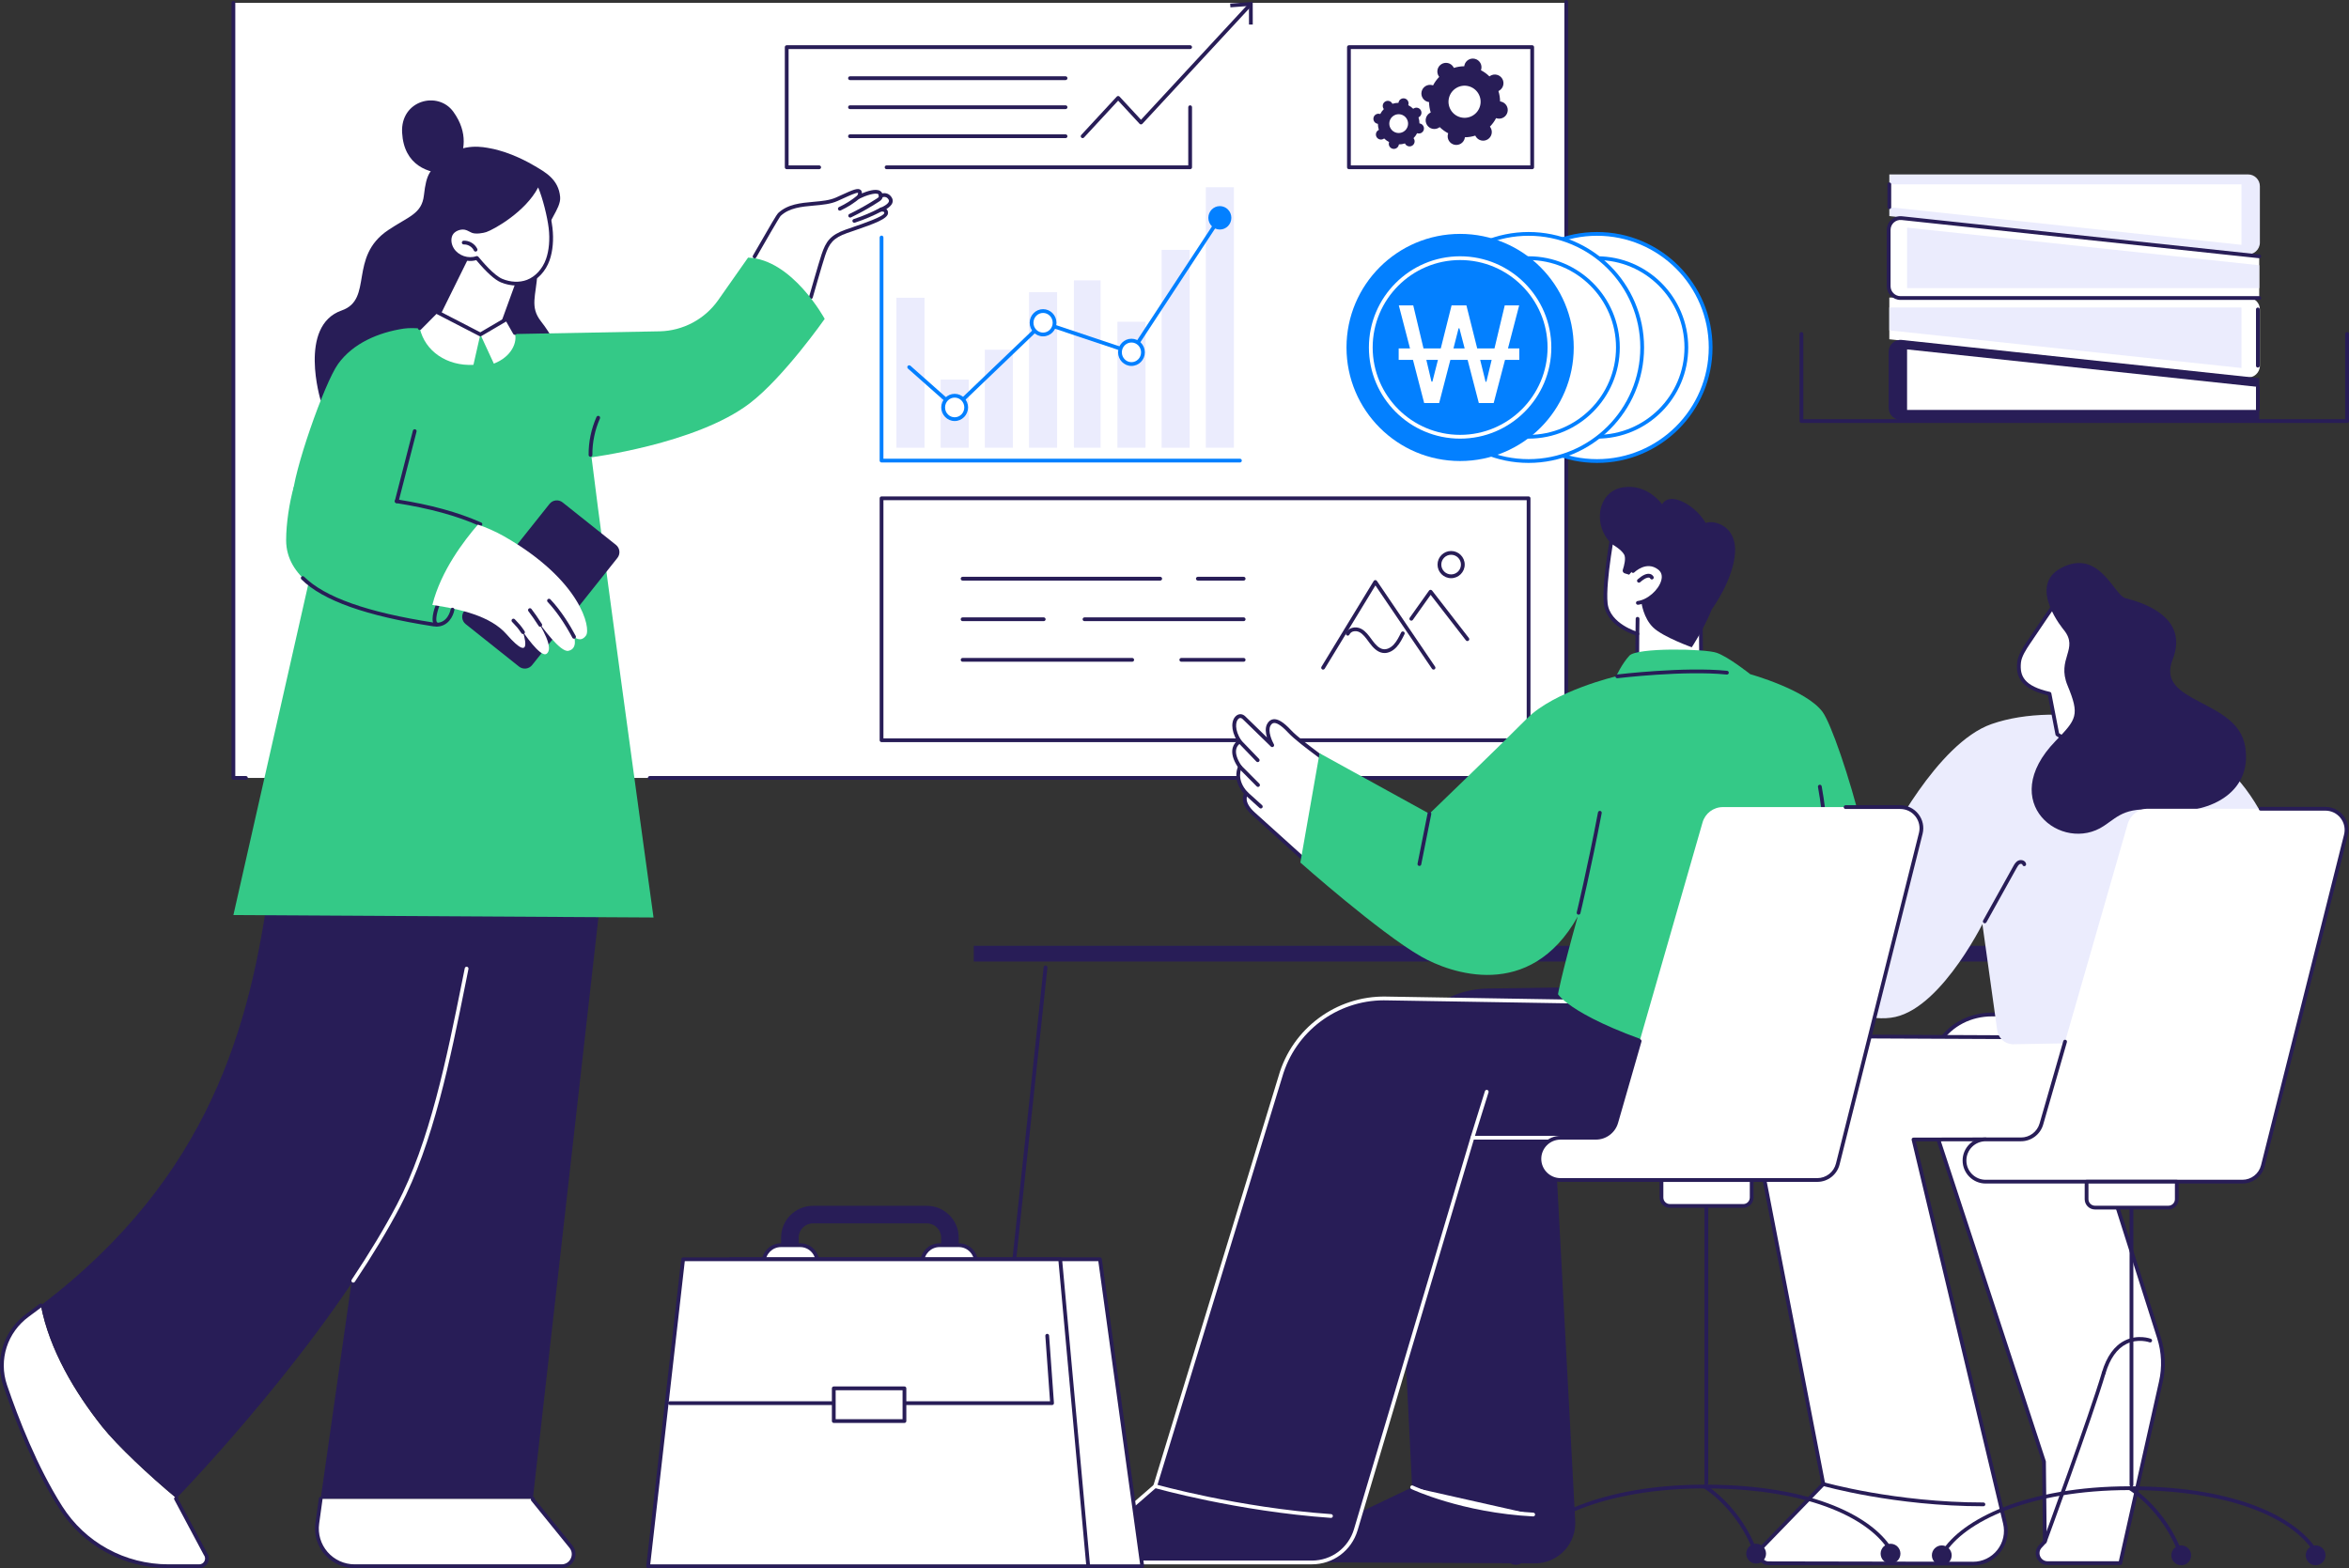 ﻿<svg width="680" height="454" viewBox="0 0 680 454" fill="none" xmlns="http://www.w3.org/2000/svg">
<rect x="0" y="0" width="680" height="454" fill="#333333" stroke="none"/>
<g clip-path="url(#clip0_2600_506)">
<path d="M453.409 0.819H67.566V225.226H453.409V0.819Z" fill="white"/>
<path d="M453.412 225.772H188.094C187.792 225.772 187.549 225.529 187.549 225.226C187.549 224.923 187.792 224.68 188.094 224.68H452.866V0.546C452.866 0.246 453.109 0 453.412 0C453.714 0 453.957 0.243 453.957 0.546V225.226C453.957 225.526 453.714 225.772 453.412 225.772Z" fill="#281D57"/>
<path d="M71.19 225.772H67.566C67.263 225.772 67.02 225.529 67.02 225.226V0.819C67.02 0.518 67.263 0.273 67.566 0.273C67.868 0.273 68.112 0.516 68.112 0.819V224.68H71.19C71.493 224.68 71.736 224.923 71.736 225.226C71.736 225.529 71.493 225.772 71.19 225.772Z" fill="#281D57"/>
<path d="M344.527 13.647H227.739V48.437H344.527V13.647Z" fill="white"/>
<path d="M237.138 48.98H227.739C227.436 48.98 227.193 48.737 227.193 48.434V13.647C227.193 13.347 227.436 13.101 227.739 13.101H344.527C344.83 13.101 345.073 13.345 345.073 13.647C345.073 13.95 344.83 14.193 344.527 14.193H228.285V47.888H237.138C237.441 47.888 237.684 48.131 237.684 48.434C237.684 48.737 237.441 48.98 237.138 48.98Z" fill="#281D57"/>
<path d="M344.527 48.98H256.655C256.352 48.98 256.109 48.737 256.109 48.434C256.109 48.131 256.352 47.888 256.655 47.888H343.981V31.041C343.981 30.741 344.224 30.495 344.527 30.495C344.83 30.495 345.073 30.738 345.073 31.041V48.434C345.073 48.734 344.83 48.98 344.527 48.98Z" fill="#281D57"/>
<path d="M313.403 39.989C313.272 39.989 313.138 39.942 313.034 39.843C312.813 39.637 312.798 39.292 313.004 39.071L323.288 27.964C323.494 27.741 323.884 27.741 324.09 27.964L330.301 34.673L361.437 1.044C361.641 0.824 361.988 0.809 362.209 1.015C362.429 1.221 362.444 1.565 362.238 1.786L330.7 35.849C330.495 36.072 330.105 36.072 329.899 35.849L323.688 29.14L313.803 39.816C313.696 39.932 313.55 39.992 313.403 39.992V39.989Z" fill="#281D57"/>
<path d="M362.658 7.1L361.564 7.103L361.554 1.722L356.188 2.126L356.109 1.035L362.643 0.546L362.658 7.1Z" fill="#281D57"/>
<path d="M308.464 23.184H246.061C245.758 23.184 245.515 22.941 245.515 22.638C245.515 22.335 245.758 22.092 246.061 22.092H308.464C308.767 22.092 309.01 22.335 309.01 22.638C309.01 22.941 308.767 23.184 308.464 23.184Z" fill="#281D57"/>
<path d="M308.464 31.587H246.061C245.758 31.587 245.515 31.343 245.515 31.041C245.515 30.738 245.758 30.495 246.061 30.495H308.464C308.767 30.495 309.01 30.738 309.01 31.041C309.01 31.343 308.767 31.587 308.464 31.587Z" fill="#281D57"/>
<path d="M308.464 39.989H246.061C245.758 39.989 245.515 39.746 245.515 39.443C245.515 39.141 245.758 38.898 246.061 38.898H308.464C308.767 38.898 309.01 39.141 309.01 39.443C309.01 39.746 308.767 39.989 308.464 39.989Z" fill="#281D57"/>
<path d="M442.497 144.268H255.191V214.313H442.497V144.268Z" fill="white"/>
<path d="M442.5 214.859H255.194C254.891 214.859 254.648 214.616 254.648 214.313V144.268C254.648 143.968 254.891 143.722 255.194 143.722H442.5C442.802 143.722 443.045 143.965 443.045 144.268V214.313C443.045 214.613 442.802 214.859 442.5 214.859ZM255.74 213.767H441.956V144.811H255.74V213.767Z" fill="#281D57"/>
<path d="M383.013 193.863C382.916 193.863 382.819 193.838 382.73 193.784C382.472 193.627 382.39 193.292 382.549 193.034L397.668 168.203C397.765 168.045 397.936 167.945 398.122 167.943C398.313 167.935 398.482 168.027 398.586 168.181L415.441 193.012C415.61 193.263 415.546 193.6 415.298 193.769C415.05 193.94 414.71 193.873 414.541 193.625L398.162 169.496L383.484 193.602C383.383 193.771 383.201 193.865 383.018 193.865L383.013 193.863Z" fill="#281D57"/>
<path d="M424.788 185.604C424.625 185.604 424.463 185.532 424.357 185.393L414.152 172.22L408.999 179.466C408.823 179.712 408.484 179.769 408.238 179.595C407.992 179.422 407.935 179.079 408.109 178.834L413.688 170.987C413.787 170.845 413.948 170.761 414.122 170.759C414.293 170.764 414.459 170.833 414.563 170.969L425.22 184.723C425.406 184.962 425.361 185.304 425.123 185.49C425.024 185.567 424.907 185.604 424.791 185.604H424.788Z" fill="#281D57"/>
<path d="M420.078 167.395C417.91 167.395 416.144 165.631 416.144 163.46C416.144 161.289 417.907 159.525 420.078 159.525C422.248 159.525 424.012 161.289 424.012 163.46C424.012 165.631 422.248 167.395 420.078 167.395ZM420.078 160.617C418.51 160.617 417.235 161.892 417.235 163.46C417.235 165.028 418.51 166.303 420.078 166.303C421.645 166.303 422.921 165.028 422.921 163.46C422.921 161.892 421.645 160.617 420.078 160.617Z" fill="#281D57"/>
<path d="M400.796 189.067C400.617 189.067 400.436 189.055 400.26 189.025C398.616 188.77 397.383 187.37 396.492 186.182C396.368 186.016 396.242 185.845 396.118 185.676C395.376 184.664 394.607 183.619 393.62 183.061C393.029 182.729 392.283 182.642 391.673 182.835C391.343 182.94 390.896 183.178 390.643 183.719C390.514 183.992 390.189 184.108 389.916 183.979C389.643 183.85 389.527 183.525 389.656 183.252C389.986 182.555 390.584 182.037 391.343 181.796C392.246 181.508 393.297 181.625 394.156 182.111C395.349 182.783 396.187 183.925 396.998 185.031C397.12 185.197 397.244 185.363 397.365 185.53C398.132 186.552 399.174 187.753 400.429 187.949C401.409 188.102 402.552 187.599 403.475 186.599C404.371 185.631 404.998 184.354 405.606 183.118C405.737 182.848 406.065 182.736 406.335 182.87C406.606 183.004 406.717 183.329 406.583 183.6C405.941 184.907 405.276 186.257 404.274 187.341C403.239 188.457 401.997 189.07 400.794 189.07L400.796 189.067Z" fill="#281D57"/>
<path d="M360.021 168.089H346.757C346.454 168.089 346.211 167.846 346.211 167.543C346.211 167.241 346.454 166.998 346.757 166.998H360.021C360.323 166.998 360.566 167.241 360.566 167.543C360.566 167.846 360.323 168.089 360.021 168.089Z" fill="#281D57"/>
<path d="M335.865 168.089H278.66C278.358 168.089 278.115 167.846 278.115 167.543C278.115 167.241 278.358 166.998 278.66 166.998H335.865C336.167 166.998 336.41 167.241 336.41 167.543C336.41 167.846 336.167 168.089 335.865 168.089Z" fill="#281D57"/>
<path d="M360.021 179.836H313.949C313.646 179.836 313.403 179.593 313.403 179.29C313.403 178.988 313.646 178.745 313.949 178.745H360.021C360.323 178.745 360.566 178.988 360.566 179.29C360.566 179.593 360.323 179.836 360.021 179.836Z" fill="#281D57"/>
<path d="M302.141 179.836H278.66C278.358 179.836 278.115 179.593 278.115 179.29C278.115 178.988 278.358 178.745 278.66 178.745H302.141C302.444 178.745 302.687 178.988 302.687 179.29C302.687 179.593 302.444 179.836 302.141 179.836Z" fill="#281D57"/>
<path d="M360.021 191.583H341.97C341.667 191.583 341.424 191.34 341.424 191.037C341.424 190.735 341.667 190.492 341.97 190.492H360.021C360.323 190.492 360.566 190.735 360.566 191.037C360.566 191.34 360.323 191.583 360.021 191.583Z" fill="#281D57"/>
<path d="M327.758 191.583H278.66C278.358 191.583 278.115 191.34 278.115 191.037C278.115 190.735 278.358 190.492 278.66 190.492H327.758C328.061 190.492 328.304 190.735 328.304 191.037C328.304 191.34 328.061 191.583 327.758 191.583Z" fill="#281D57"/>
<path d="M443.549 13.65H390.499V48.437H443.549V13.65Z" fill="white"/>
<path d="M443.546 48.98H390.497C390.194 48.98 389.951 48.737 389.951 48.434V13.647C389.951 13.347 390.194 13.101 390.497 13.101H443.546C443.849 13.101 444.092 13.345 444.092 13.647V48.434C444.092 48.734 443.849 48.98 443.546 48.98ZM391.043 47.888H443.001V14.193H391.043V47.888Z" fill="#281D57"/>
<path d="M416.459 22.01C416.513 22.097 416.573 22.179 416.635 22.258C415.908 22.998 415.31 23.829 414.846 24.724C414.752 24.69 414.655 24.657 414.556 24.635C413.212 24.313 411.86 25.144 411.54 26.488C411.217 27.833 412.048 29.185 413.393 29.505C413.492 29.53 413.594 29.545 413.693 29.557C413.7 30.564 413.859 31.579 414.172 32.566C414.08 32.609 413.99 32.653 413.901 32.708C412.723 33.432 412.353 34.973 413.078 36.151C413.802 37.33 415.342 37.699 416.521 36.975C416.607 36.92 416.689 36.861 416.769 36.799C417.508 37.526 418.339 38.124 419.234 38.587C419.2 38.682 419.167 38.779 419.145 38.878C418.823 40.222 419.654 41.575 420.998 41.895C422.343 42.217 423.694 41.386 424.014 40.041C424.039 39.942 424.054 39.84 424.067 39.741C425.074 39.734 426.088 39.575 427.076 39.262C427.118 39.354 427.162 39.443 427.217 39.533C427.941 40.711 429.482 41.081 430.66 40.356C431.838 39.632 432.208 38.091 431.483 36.913C431.429 36.826 431.369 36.744 431.307 36.665C432.034 35.925 432.632 35.094 433.096 34.199C433.19 34.234 433.287 34.266 433.386 34.288C434.731 34.611 436.082 33.78 436.402 32.435C436.725 31.09 435.894 29.741 434.55 29.418C434.45 29.393 434.349 29.378 434.249 29.366C434.242 28.359 434.083 27.344 433.771 26.357C433.862 26.315 433.952 26.27 434.041 26.215C435.219 25.491 435.589 23.95 434.865 22.772C434.14 21.593 432.6 21.224 431.421 21.948C431.335 22.003 431.253 22.062 431.173 22.124C430.434 21.398 429.603 20.8 428.708 20.336C428.742 20.241 428.775 20.145 428.797 20.046C429.12 18.701 428.289 17.349 426.944 17.029C425.6 16.706 424.248 17.537 423.928 18.882C423.903 18.981 423.888 19.083 423.876 19.182C422.866 19.19 421.854 19.348 420.867 19.661C420.824 19.569 420.78 19.48 420.725 19.39C420.001 18.212 418.46 17.842 417.282 18.567C416.104 19.291 415.734 20.832 416.459 22.01ZM427.931 27.029C429.273 29.217 428.589 32.08 426.401 33.422C424.213 34.764 421.35 34.08 420.008 31.892C418.666 29.703 419.351 26.841 421.539 25.498C423.727 24.154 426.589 24.841 427.934 27.029H427.931Z" fill="#281D57"/>
<path d="M400.499 31.428C400.531 31.48 400.566 31.527 400.603 31.574C400.179 32.006 399.826 32.495 399.556 33.018C399.501 32.998 399.444 32.978 399.385 32.966C398.599 32.777 397.807 33.264 397.619 34.05C397.43 34.836 397.916 35.628 398.703 35.816C398.762 35.831 398.819 35.839 398.879 35.846C398.884 36.437 398.976 37.029 399.159 37.608C399.105 37.632 399.052 37.66 399 37.689C398.311 38.114 398.095 39.017 398.519 39.706C398.943 40.396 399.846 40.612 400.536 40.188C400.588 40.155 400.635 40.121 400.682 40.084C401.114 40.508 401.603 40.86 402.126 41.13C402.106 41.185 402.086 41.242 402.074 41.302C401.885 42.088 402.371 42.879 403.158 43.068C403.944 43.257 404.735 42.77 404.924 41.984C404.939 41.924 404.946 41.867 404.954 41.808C405.544 41.803 406.137 41.711 406.715 41.527C406.74 41.582 406.767 41.634 406.797 41.686C407.221 42.376 408.124 42.592 408.814 42.167C409.503 41.743 409.719 40.84 409.295 40.151C409.263 40.098 409.228 40.051 409.191 40.004C409.615 39.572 409.967 39.084 410.237 38.56C410.292 38.58 410.349 38.6 410.409 38.612C411.195 38.801 411.986 38.315 412.175 37.528C412.363 36.742 411.877 35.95 411.091 35.762C411.031 35.747 410.974 35.739 410.915 35.732C410.91 35.142 410.818 34.549 410.634 33.971C410.689 33.946 410.741 33.919 410.793 33.889C411.483 33.465 411.698 32.562 411.274 31.872C410.85 31.182 409.947 30.966 409.258 31.39C409.205 31.423 409.158 31.457 409.111 31.495C408.68 31.07 408.191 30.718 407.667 30.448C407.687 30.393 407.707 30.336 407.72 30.277C407.908 29.49 407.422 28.699 406.636 28.51C405.849 28.322 405.058 28.808 404.869 29.594C404.855 29.654 404.847 29.711 404.84 29.77C404.249 29.775 403.656 29.867 403.078 30.051C403.054 29.996 403.026 29.944 402.997 29.892C402.572 29.202 401.669 28.986 400.98 29.411C400.29 29.835 400.074 30.738 400.499 31.428ZM407.219 34.367C408.005 35.65 407.603 37.325 406.323 38.111C405.041 38.898 403.366 38.496 402.58 37.216C401.794 35.933 402.195 34.258 403.475 33.469C404.758 32.683 406.432 33.085 407.219 34.365V34.367Z" fill="#281D57"/>
<path d="M358.939 133.9H255.191C254.889 133.9 254.646 133.657 254.646 133.354V68.757C254.646 68.457 254.889 68.212 255.191 68.212C255.494 68.212 255.737 68.455 255.737 68.757V132.809H358.939C359.242 132.809 359.485 133.052 359.485 133.354C359.485 133.657 359.242 133.9 358.939 133.9Z" fill="#0380FF"/>
<path d="M267.634 86.215H259.505V129.623H267.634V86.215Z" fill="#EBECFD"/>
<path d="M280.429 109.895H272.3V129.623H280.429V109.895Z" fill="#EBECFD"/>
<path d="M293.221 101.259H285.092V129.621H293.221V101.259Z" fill="#EBECFD"/>
<path d="M306.016 84.598H297.887V129.621H306.016V84.598Z" fill="#EBECFD"/>
<path d="M318.605 81.177H310.888V129.621H318.605V81.177Z" fill="#EBECFD"/>
<path d="M331.606 93.159H323.477V129.621H331.606V93.159Z" fill="#EBECFD"/>
<path d="M344.398 72.332H336.269V129.623H344.398V72.332Z" fill="#EBECFD"/>
<path d="M357.193 54.215H349.064V129.621H357.193V54.215Z" fill="#EBECFD"/>
<path d="M276.363 118.506C276.234 118.506 276.105 118.462 276.001 118.37L262.837 106.71C262.611 106.509 262.591 106.164 262.79 105.941C262.991 105.715 263.335 105.695 263.561 105.894L276.351 117.221L301.576 93.055C301.722 92.916 301.936 92.869 302.127 92.931L327.317 101.361L352.673 62.766C352.839 62.516 353.179 62.446 353.43 62.61C353.683 62.776 353.752 63.113 353.586 63.366L327.999 102.311C327.862 102.517 327.605 102.609 327.369 102.529L302.094 94.072L276.743 118.357C276.639 118.459 276.502 118.509 276.366 118.509L276.363 118.506Z" fill="#0380FF"/>
<path d="M301.953 96.838C303.791 96.838 305.282 95.32 305.282 93.447C305.282 91.574 303.791 90.056 301.953 90.056C300.114 90.056 298.624 91.574 298.624 93.447C298.624 95.32 300.114 96.838 301.953 96.838Z" fill="white"/>
<path d="M301.953 97.384C299.817 97.384 298.078 95.618 298.078 93.447C298.078 91.276 299.817 89.51 301.953 89.51C304.089 89.51 305.827 91.276 305.827 93.447C305.827 95.618 304.089 97.384 301.953 97.384ZM301.953 90.602C300.417 90.602 299.17 91.879 299.17 93.447C299.17 95.015 300.417 96.293 301.953 96.293C303.488 96.293 304.736 95.015 304.736 93.447C304.736 91.879 303.488 90.602 301.953 90.602Z" fill="#0380FF"/>
<path d="M327.54 105.4C329.378 105.4 330.869 103.881 330.869 102.008C330.869 100.135 329.378 98.617 327.54 98.617C325.701 98.617 324.211 100.135 324.211 102.008C324.211 103.881 325.701 105.4 327.54 105.4Z" fill="white"/>
<path d="M327.54 105.946C325.404 105.946 323.665 104.179 323.665 102.008C323.665 99.838 325.404 98.071 327.54 98.071C329.676 98.071 331.415 99.838 331.415 102.008C331.415 104.179 329.676 105.946 327.54 105.946ZM327.54 99.163C326.004 99.163 324.757 100.441 324.757 102.008C324.757 103.576 326.004 104.854 327.54 104.854C329.075 104.854 330.323 103.576 330.323 102.008C330.323 100.441 329.075 99.163 327.54 99.163Z" fill="#0380FF"/>
<path d="M353.127 66.455C354.966 66.455 356.456 64.937 356.456 63.064C356.456 61.191 354.966 59.672 353.127 59.672C351.288 59.672 349.798 61.191 349.798 63.064C349.798 64.937 351.288 66.455 353.127 66.455Z" fill="#0380FF"/>
<path d="M276.363 121.352C278.202 121.352 279.692 119.834 279.692 117.961C279.692 116.088 278.202 114.569 276.363 114.569C274.525 114.569 273.034 116.088 273.034 117.961C273.034 119.834 274.525 121.352 276.363 121.352Z" fill="white"/>
<path d="M276.363 121.898C274.227 121.898 272.489 120.131 272.489 117.96C272.489 115.79 274.227 114.023 276.363 114.023C278.499 114.023 280.238 115.79 280.238 117.96C280.238 120.131 278.499 121.898 276.363 121.898ZM276.363 115.115C274.828 115.115 273.58 116.393 273.58 117.96C273.58 119.528 274.828 120.806 276.363 120.806C277.899 120.806 279.146 119.528 279.146 117.96C279.146 116.393 277.899 115.115 276.363 115.115Z" fill="#0380FF"/>
<path d="M462.314 133.478C480.479 133.478 495.204 118.757 495.204 100.597C495.204 82.437 480.479 67.716 462.314 67.716C444.15 67.716 429.425 82.437 429.425 100.597C429.425 118.757 444.15 133.478 462.314 133.478Z" fill="white"/>
<path d="M462.315 134.024C443.876 134.024 428.879 119.03 428.879 100.597C428.879 82.164 443.879 67.17 462.315 67.17C480.75 67.17 495.75 82.164 495.75 100.597C495.75 119.03 480.75 134.024 462.315 134.024ZM462.315 68.261C444.479 68.261 429.97 82.767 429.97 100.597C429.97 118.427 444.479 132.933 462.315 132.933C480.15 132.933 494.661 118.427 494.661 100.597C494.661 82.767 480.15 68.261 462.315 68.261Z" fill="#0380FF"/>
<path d="M462.315 126.448C476.597 126.448 488.175 114.874 488.175 100.597C488.175 86.32 476.597 74.746 462.315 74.746C448.033 74.746 436.455 86.32 436.455 100.597C436.455 114.874 448.033 126.448 462.315 126.448Z" fill="white"/>
<path d="M462.315 126.993C447.756 126.993 435.911 115.152 435.911 100.597C435.911 86.042 447.756 74.2 462.315 74.2C476.873 74.2 488.718 86.042 488.718 100.597C488.718 115.152 476.873 126.993 462.315 126.993ZM462.315 75.29C448.356 75.29 437 86.642 437 100.594C437 114.547 448.356 125.899 462.315 125.899C476.273 125.899 487.629 114.547 487.629 100.594C487.629 86.642 476.273 75.29 462.315 75.29Z" fill="#0380FF"/>
<path d="M442.5 133.478C460.664 133.478 475.39 118.757 475.39 100.597C475.39 82.437 460.664 67.716 442.5 67.716C424.335 67.716 409.61 82.437 409.61 100.597C409.61 118.757 424.335 133.478 442.5 133.478Z" fill="white"/>
<path d="M442.5 134.024C424.062 134.024 409.064 119.03 409.064 100.597C409.064 82.164 424.064 67.17 442.5 67.17C460.936 67.17 475.936 82.164 475.936 100.597C475.936 119.03 460.936 134.024 442.5 134.024ZM442.5 68.261C424.665 68.261 410.156 82.767 410.156 100.597C410.156 118.427 424.665 132.933 442.5 132.933C460.335 132.933 474.844 118.427 474.844 100.597C474.844 82.767 460.335 68.261 442.5 68.261Z" fill="#0380FF"/>
<path d="M442.5 126.448C456.782 126.448 468.36 114.874 468.36 100.597C468.36 86.32 456.782 74.746 442.5 74.746C428.218 74.746 416.64 86.32 416.64 100.597C416.64 114.874 428.218 126.448 442.5 126.448Z" fill="white"/>
<path d="M442.5 126.993C427.941 126.993 416.097 115.152 416.097 100.597C416.097 86.042 427.941 74.2 442.5 74.2C457.058 74.2 468.903 86.042 468.903 100.597C468.903 115.152 457.058 126.993 442.5 126.993ZM442.5 75.29C428.542 75.29 417.186 86.642 417.186 100.594C417.186 114.547 428.542 125.899 442.5 125.899C456.458 125.899 467.814 114.547 467.814 100.594C467.814 86.642 456.458 75.29 442.5 75.29Z" fill="#0380FF"/>
<path d="M422.682 133.478C440.847 133.478 455.572 118.757 455.572 100.597C455.572 82.437 440.847 67.716 422.682 67.716C404.518 67.716 389.792 82.437 389.792 100.597C389.792 118.757 404.518 133.478 422.682 133.478Z" fill="#0380FF"/>
<path d="M422.682 126.993C408.124 126.993 396.277 115.152 396.277 100.597C396.277 86.042 408.121 74.2 422.682 74.2C437.243 74.2 449.086 86.042 449.086 100.597C449.086 115.152 437.241 126.993 422.682 126.993ZM422.682 75.29C408.724 75.29 397.368 86.642 397.368 100.594C397.368 114.547 408.724 125.899 422.682 125.899C436.641 125.899 447.997 114.547 447.997 100.594C447.997 86.642 436.641 75.29 422.682 75.29Z" fill="white"/>
<path d="M91.846 441.062C90.938 447.612 96.028 453.454 102.641 453.454H162.569C165.499 453.454 167.119 450.055 165.271 447.783L154.225 434.175L154.255 433.912H92.836L91.846 441.062Z" fill="white"/>
<path d="M168.233 201.338L114.426 190.152L109.83 206.868L121.265 234.415L92.835 433.915H154.254L178.837 215.945C179.594 209.071 175.002 202.747 168.23 201.338H168.233Z" fill="#281D57"/>
<path d="M29.499 412.949C21.77 403.202 14.313 390.84 11.84 377.924C10.612 378.857 9.367 379.785 8.092 380.71C1.659 385.364 -1.039 393.645 1.513 401.162C4.892 411.116 10.314 424.944 17.518 436.334C24.285 447.034 36.122 453.457 48.783 453.457H57.678C59.529 453.457 60.573 451.336 59.449 449.869L50.944 433.915C50.944 433.915 50.996 433.86 51.09 433.764C43.524 427.504 33.967 418.583 29.501 412.952L29.499 412.949Z" fill="white"/>
<path d="M162.572 454H102.644C99.332 454 96.187 452.569 94.011 450.07C91.838 447.575 90.853 444.263 91.307 440.985L92.297 433.836C92.339 433.538 92.615 433.329 92.912 433.369C93.21 433.411 93.418 433.687 93.379 433.984L92.389 441.134C91.977 444.099 92.87 447.093 94.837 449.351C96.804 451.609 99.65 452.906 102.646 452.906H162.574C163.735 452.906 164.725 452.281 165.224 451.234C165.722 450.187 165.583 449.023 164.854 448.123L153.808 434.515C153.716 434.401 153.674 434.257 153.689 434.111L153.719 433.848C153.751 433.548 154.016 433.332 154.321 433.364C154.622 433.396 154.837 433.667 154.805 433.967V434.002L165.702 447.433C166.69 448.651 166.886 450.286 166.211 451.7C165.536 453.117 164.145 453.995 162.577 453.995L162.572 454Z" fill="#281D57"/>
<path d="M57.676 454H48.78C35.797 454 23.935 447.505 17.054 436.624C9.763 425.095 4.296 411.071 0.992 401.336C-1.64 393.573 1.081 385.106 7.769 380.266C8.915 379.435 10.138 378.527 11.507 377.487C11.748 377.306 12.09 377.353 12.271 377.592C12.452 377.832 12.405 378.175 12.167 378.356C10.79 379.4 9.56 380.313 8.409 381.147C2.113 385.704 -0.452 393.675 2.027 400.981C5.311 410.659 10.743 424.599 17.977 436.036C24.657 446.6 36.174 452.906 48.783 452.906H57.678C58.336 452.906 58.899 452.554 59.189 451.966C59.479 451.378 59.415 450.715 59.015 450.194C58.995 450.17 58.98 450.145 58.966 450.12L50.46 434.165C50.348 433.957 50.385 433.699 50.549 433.528L50.695 433.377C50.904 433.161 51.251 433.153 51.467 433.364C51.633 433.525 51.675 433.766 51.591 433.967L59.908 449.567C60.531 450.408 60.63 451.507 60.166 452.447C59.695 453.402 58.74 453.995 57.676 453.995V454Z" fill="#281D57"/>
<path d="M118.951 207.061L114.426 190.152C114.426 190.152 84.039 211.343 78.036 255.858C72.534 296.646 60.821 340.743 11.837 377.924C14.31 390.842 21.769 403.204 29.496 412.949C33.961 418.581 43.519 427.502 51.085 433.761C53.799 430.955 94.564 388.515 115.332 349.106C136.818 308.331 135.003 235.465 155.696 234.227L118.948 207.059L118.951 207.061Z" fill="#281D57"/>
<path d="M102.269 371.345C102.165 371.345 102.061 371.315 101.966 371.253C101.716 371.084 101.649 370.747 101.815 370.496C106.91 362.878 111.296 355.596 114.848 348.856C124.401 330.725 129.347 306.142 133.713 284.45L134.544 280.322C134.603 280.026 134.894 279.835 135.186 279.895C135.481 279.954 135.672 280.242 135.613 280.537L134.782 284.665C130.404 306.428 125.44 331.095 115.813 349.364C112.243 356.139 107.838 363.453 102.721 371.104C102.616 371.26 102.443 371.347 102.267 371.347L102.269 371.345Z" fill="white"/>
<path d="M112.363 66.624C118.269 62.65 122.096 61.962 122.717 56.554C123.448 50.163 124.386 49.203 128.868 45.566C134.199 41.24 140.095 42.619 141.891 42.941C147.666 43.976 153.312 47.152 154.924 48.127C157.591 49.737 161.726 51.821 162.155 57.04C162.443 60.546 157.931 64.543 157.98 68.936C158.04 74.354 155.783 75.171 155.567 79.135C155.217 85.578 153.275 88.808 156.633 93.07C162.537 100.562 163.234 107.345 163.098 108.303C162.701 111.076 136.429 118.583 120.154 118.509C114.144 118.482 92.836 115.944 92.836 115.944C92.836 115.944 86.207 94.316 98.918 89.88C108.17 86.652 100.783 74.414 112.36 66.624H112.363Z" fill="#281D57"/>
<path d="M129.923 50.22C123.932 50.392 116.919 47.819 116.406 38.404C115.892 28.989 126.79 26.193 131.237 32.356C135.687 38.518 134.375 44.05 132.492 47.531C130.61 51.012 129.92 50.218 129.92 50.218L129.923 50.22Z" fill="#281D57"/>
<path d="M136.866 72.194L125.366 95.469C125.366 95.469 115.989 94.107 118.792 97.33C123.612 102.87 142.576 114.257 149.301 113.823C159.938 113.138 157.956 101.103 150.03 97.367L144.35 96.496L151.581 77.054L136.868 72.194H136.866Z" fill="white"/>
<path d="M143.918 98.669C143.856 98.669 143.794 98.659 143.732 98.637C143.449 98.533 143.303 98.22 143.407 97.938L150.874 77.396L136.695 72.712C136.409 72.618 136.253 72.31 136.347 72.022C136.442 71.737 136.752 71.581 137.037 71.675L151.749 76.535C151.888 76.582 152.005 76.681 152.069 76.815C152.134 76.949 152.141 77.101 152.092 77.24L144.431 98.31C144.352 98.531 144.141 98.669 143.918 98.669Z" fill="#281D57"/>
<path d="M159.377 65.981C159.737 69.023 159.563 72.38 158.576 75.18C157.589 77.979 155.51 80.475 152.737 81.534C150.33 82.452 147.579 82.234 145.203 81.241C142.827 80.249 139.701 76.657 138.049 74.682C135.512 75.582 132.421 74.533 130.96 72.273C130.116 70.968 129.819 69.234 130.508 67.842C131.198 66.45 133.175 65.676 134.695 65.986C135.519 66.155 135.975 66.545 136.791 66.889C137.702 67.274 139.686 66.989 140.619 66.669C143.015 65.843 152.68 60.3 155.793 52.977C157.393 56.093 158.958 62.476 159.375 65.984L159.377 65.981Z" fill="white"/>
<path d="M149.467 82.66C147.984 82.66 146.453 82.353 144.992 81.745C143.231 81.011 140.899 78.904 137.868 75.312C135.152 76.088 132.044 74.95 130.503 72.568C129.476 70.98 129.29 69.075 130.022 67.599C130.783 66.061 132.976 65.078 134.807 65.451C135.41 65.572 135.849 65.805 136.273 66.026C136.501 66.145 136.734 66.269 137.007 66.386C137.727 66.689 139.56 66.455 140.445 66.15C142.631 65.396 152.253 59.916 155.297 52.758C155.378 52.565 155.567 52.433 155.778 52.426C155.991 52.421 156.187 52.535 156.284 52.721C157.871 55.815 159.476 62.158 159.923 65.914C160.327 69.338 160.034 72.692 159.094 75.359C157.99 78.493 155.688 80.991 152.935 82.043C151.858 82.454 150.68 82.658 149.47 82.658L149.467 82.66ZM138.052 74.136C138.21 74.136 138.364 74.206 138.471 74.332C139.585 75.664 142.975 79.721 145.414 80.738C147.808 81.737 150.407 81.842 152.543 81.025C155.001 80.088 157.063 77.833 158.062 74.999C158.948 72.489 159.223 69.308 158.836 66.046C158.449 62.779 157.132 57.435 155.79 54.262C152.139 61.307 143.055 66.403 140.798 67.182C139.922 67.485 137.714 67.869 136.581 67.391C136.266 67.257 135.998 67.115 135.762 66.991C135.358 66.778 135.038 66.609 134.589 66.517C133.224 66.239 131.547 66.971 130.999 68.08C130.446 69.197 130.612 70.725 131.418 71.973C132.741 74.017 135.573 74.98 137.868 74.166C137.928 74.144 137.99 74.134 138.052 74.134V74.136Z" fill="#281D57"/>
<path d="M134.241 70.229C135.655 70.157 137.074 71.01 137.677 72.29L134.241 70.229Z" fill="white"/>
<path d="M137.677 72.839C137.471 72.839 137.275 72.722 137.183 72.526C136.68 71.452 135.45 70.72 134.269 70.777C133.966 70.792 133.711 70.561 133.696 70.258C133.681 69.958 133.912 69.7 134.214 69.685C135.846 69.609 137.476 70.581 138.171 72.06C138.3 72.332 138.181 72.657 137.908 72.787C137.833 72.821 137.754 72.839 137.677 72.839Z" fill="#281D57"/>
<path d="M257.742 57.574C256.794 55.835 254.998 56.693 254.998 56.693C254.901 53.902 248.663 56.976 248.663 56.976C249.908 53.904 247.053 55.527 242.241 57.685C237.428 59.844 230.014 57.931 225.588 62.139C223.542 64.084 207.823 94.167 207.823 94.167L197.583 112.351C207.877 124.897 223.51 108.422 228.833 104.038C233.497 91.353 237.522 76.287 238.351 73.821C239.624 70.028 240.899 68.447 245.029 66.976C249.161 65.505 256.424 63.319 256.534 61.702C256.615 60.489 254.998 60.707 254.998 60.707C254.998 60.707 258.687 59.31 257.742 57.574Z" fill="white"/>
<path d="M234.752 86.57C234.702 86.57 234.652 86.563 234.603 86.55C234.313 86.469 234.144 86.166 234.228 85.876C234.342 85.479 237.011 76.098 237.833 73.65C239.093 69.896 240.345 68.068 244.845 66.465C245.507 66.23 246.252 65.974 247.031 65.709C249.69 64.798 255.921 62.667 255.988 61.667C256 61.476 255.943 61.422 255.918 61.399C255.755 61.245 255.316 61.218 255.07 61.25C254.802 61.285 254.539 61.109 254.472 60.841C254.405 60.573 254.549 60.298 254.807 60.199C255.631 59.886 257.037 59.117 257.308 58.38C257.377 58.189 257.365 58.023 257.263 57.834C256.583 56.586 255.37 57.12 255.234 57.184C255.068 57.264 254.874 57.254 254.715 57.159C254.559 57.065 254.46 56.897 254.452 56.713C254.44 56.393 254.323 56.279 254.212 56.212C253.354 55.696 250.59 56.636 248.903 57.467C248.702 57.566 248.457 57.532 248.291 57.378C248.124 57.224 248.072 56.983 248.157 56.772C248.397 56.177 248.415 55.916 248.407 55.822C247.881 55.718 245.83 56.651 244.019 57.477C243.528 57.703 243.007 57.938 242.461 58.184C240.44 59.09 238.076 59.3 235.575 59.521C232.083 59.831 228.468 60.151 225.963 62.533C225.507 63.051 221.205 70.546 219.585 73.37L218.911 74.545C218.759 74.806 218.427 74.895 218.167 74.746C217.906 74.595 217.814 74.263 217.966 74.002L218.64 72.826C223.148 64.969 224.867 62.069 225.211 61.742C227.992 59.097 231.8 58.76 235.478 58.432C237.887 58.219 240.162 58.015 242.015 57.184C242.558 56.941 243.077 56.703 243.565 56.48C246.782 55.011 248.397 54.274 249.181 55.023C249.449 55.279 249.521 55.624 249.491 55.996C250.992 55.366 253.51 54.517 254.767 55.269C254.991 55.401 255.241 55.624 255.395 55.986C256.266 55.807 257.479 55.956 258.213 57.308C258.463 57.77 258.503 58.271 258.322 58.755C258.047 59.499 257.285 60.104 256.581 60.529C256.606 60.548 256.63 60.571 256.655 60.593C256.866 60.789 257.109 61.149 257.069 61.732C256.96 63.334 253.163 64.751 247.378 66.731C246.601 66.996 245.862 67.249 245.202 67.482C241.189 68.911 240.053 70.43 238.86 73.987C238.046 76.411 235.297 86.069 235.27 86.166C235.203 86.406 234.982 86.563 234.747 86.563L234.752 86.57Z" fill="#281D57"/>
<path d="M243.121 60.983C242.915 60.983 242.719 60.866 242.625 60.667C242.498 60.395 242.615 60.069 242.888 59.943C244.86 59.023 246.701 57.847 248.355 56.45C248.586 56.256 248.931 56.286 249.124 56.514C249.318 56.745 249.29 57.09 249.06 57.283C247.331 58.742 245.408 59.97 243.349 60.933C243.275 60.968 243.196 60.985 243.119 60.985L243.121 60.983Z" fill="#281D57"/>
<path d="M246.118 62.992C245.914 62.992 245.721 62.878 245.626 62.684C245.495 62.414 245.609 62.086 245.879 61.955C248.616 60.628 251.297 59.117 253.847 57.465C254.08 57.313 254.264 57.187 254.37 57.035C254.445 56.929 254.45 56.817 254.432 56.787C254.276 56.529 254.361 56.194 254.618 56.038C254.876 55.882 255.211 55.966 255.368 56.224C255.621 56.643 255.581 57.204 255.268 57.658C255.03 58 254.69 58.221 254.44 58.383C251.853 60.06 249.134 61.593 246.356 62.937C246.279 62.975 246.197 62.992 246.118 62.992Z" fill="#281D57"/>
<path d="M247.306 64.495C247.075 64.495 246.862 64.349 246.787 64.118C246.693 63.833 246.849 63.523 247.135 63.431C249.819 62.553 252.443 61.434 254.936 60.109C255.204 59.968 255.531 60.069 255.673 60.335C255.814 60.6 255.713 60.93 255.447 61.072C252.9 62.426 250.216 63.568 247.475 64.466C247.418 64.486 247.36 64.493 247.303 64.493L247.306 64.495Z" fill="#281D57"/>
<path d="M126.623 180.652C128.057 180.962 129.191 179.97 129.843 178.911C131.24 176.646 131.778 173.443 131.778 173.443L125.487 169.677L125.413 179.615L126.621 180.652H126.623Z" fill="#34C987"/>
<path d="M149.043 96.702L191.004 95.923C197.709 95.762 203.946 92.452 207.838 86.99L216.552 74.583C229.384 75.076 238.738 92.326 238.738 92.326C238.738 92.326 226.866 109.268 217.026 116.775C201.497 128.621 170.492 132.499 170.492 132.499L149.045 96.7L149.043 96.702Z" fill="#34C987"/>
<path d="M89.43 168.345C89.43 168.345 84.657 157.761 84.699 143.978C84.722 137.143 93.882 110.9 97.881 105.353C102.207 99.352 109.604 96.233 116.924 95.132C119.874 94.688 125.366 95.469 125.366 95.469C125.366 95.469 133.036 97.578 144.35 96.499C147.994 95.908 157.425 98.235 160.302 100.545C163.18 102.857 165.308 105.956 167.248 109.094C170.299 114.031 170.453 124.838 170.453 124.838C169.78 125.178 189.186 265.632 189.186 265.632L67.566 264.928L89.427 168.345H89.43Z" fill="#34C987"/>
<path d="M126.886 180.695C126.886 180.695 82.834 177.633 82.834 156.407C82.834 151.559 83.776 145.494 85.041 140.951C85.041 140.951 125.448 144.248 139.247 151.912C139.567 152.09 133.207 155.715 127.514 171.644C124.542 179.965 126.886 180.692 126.886 180.692V180.695Z" fill="#34C987"/>
<path d="M139.081 152.323C139.006 152.323 138.932 152.309 138.862 152.276C132.13 149.307 124.47 147.205 114.751 145.662C114.454 145.615 114.25 145.335 114.297 145.037C114.344 144.739 114.617 144.538 114.922 144.583C124.736 146.141 132.482 148.27 139.302 151.277C139.577 151.398 139.703 151.721 139.582 151.996C139.493 152.199 139.292 152.321 139.083 152.321L139.081 152.323Z" fill="#281D57"/>
<path d="M114.836 145.67C114.791 145.67 114.744 145.665 114.699 145.652C114.407 145.578 114.23 145.28 114.307 144.987L119.526 124.684C119.601 124.391 119.901 124.218 120.191 124.292C120.484 124.366 120.66 124.664 120.583 124.957L115.364 145.26C115.3 145.506 115.079 145.67 114.836 145.67Z" fill="#281D57"/>
<path d="M126.432 181.302C126.365 181.302 126.298 181.29 126.231 181.265C124.205 180.464 125.795 176.041 126.135 175.16C126.244 174.879 126.559 174.738 126.839 174.847C127.119 174.956 127.261 175.271 127.152 175.552C126.375 177.564 125.971 179.988 126.631 180.248C126.911 180.36 127.047 180.675 126.938 180.955C126.854 181.168 126.648 181.3 126.432 181.3V181.302Z" fill="#281D57"/>
<path d="M170.941 132.251C170.641 132.251 170.398 132.01 170.396 131.71C170.363 127.951 171.152 124.151 172.68 120.717C172.804 120.442 173.127 120.318 173.4 120.439C173.675 120.561 173.799 120.883 173.678 121.159C172.214 124.451 171.455 128.095 171.487 131.697C171.49 131.998 171.249 132.246 170.946 132.248H170.941V132.251Z" fill="#281D57"/>
<path d="M178.301 157.745L162.864 145.455C161.7 144.529 160.005 144.721 159.079 145.885L134.384 176.912C133.457 178.077 133.65 179.772 134.814 180.698L150.251 192.988C151.415 193.914 153.11 193.722 154.036 192.558L178.731 161.531C179.658 160.366 179.465 158.671 178.301 157.745Z" fill="#281D57"/>
<path d="M166.194 184.361C166.194 184.361 168.074 186.229 169.656 183.974C171.083 181.945 168.319 168.042 145.84 155.228C143.546 153.921 140.497 152.571 138.339 151.892C134.336 156.526 127.613 165.291 125.162 175.142C133.242 176.333 142.003 178.335 146.634 183.627C154.818 192.975 151.33 182.808 151.33 182.808C151.33 182.808 156.405 190.462 158.179 189.311C160.538 187.782 156.695 181.431 154.959 178.807C154.47 178.105 154.175 177.66 154.175 177.66C154.175 177.66 154.493 178.1 154.959 178.807C156.956 181.672 162.247 188.896 164.514 188.432C167.34 187.857 166.194 184.361 166.194 184.361Z" fill="white"/>
<path d="M166.179 184.927C165.983 184.927 165.794 184.823 165.697 184.637C163.48 180.466 161.002 176.881 158.534 174.272C158.328 174.053 158.335 173.708 158.556 173.5C158.774 173.294 159.119 173.302 159.327 173.52C162.53 176.906 165.085 181.154 166.662 184.123C166.804 184.389 166.702 184.719 166.437 184.86C166.355 184.905 166.268 184.924 166.181 184.924L166.179 184.927Z" fill="#281D57"/>
<path d="M156.395 181.479C156.214 181.479 156.036 181.387 155.931 181.223C155.1 179.896 153.585 177.715 152.984 176.978C152.793 176.745 152.828 176.4 153.061 176.209C153.295 176.018 153.637 176.053 153.83 176.286C154.453 177.048 156.011 179.288 156.859 180.643C157.018 180.898 156.941 181.235 156.685 181.394C156.596 181.451 156.494 181.479 156.395 181.479Z" fill="#281D57"/>
<path d="M151.402 183.577C151.228 183.577 151.057 183.495 150.953 183.339C149.889 181.786 149.613 181.496 148.586 180.417L148.229 180.04C148.021 179.821 148.031 179.476 148.251 179.268C148.47 179.062 148.815 179.07 149.023 179.29L149.38 179.665C150.427 180.767 150.742 181.099 151.856 182.724C152.027 182.972 151.962 183.312 151.714 183.483C151.62 183.548 151.513 183.58 151.407 183.58L151.402 183.577Z" fill="#281D57"/>
<path d="M139.051 96.834L126.244 90.215L121.509 94.993C123.014 101.701 129.382 106.018 137.052 105.633L139.051 96.834Z" fill="white"/>
<path d="M139.051 96.834L146.724 92.326L149.043 96.533C149.792 98.908 148.264 103.222 142.961 105.276L139.054 96.831L139.051 96.834Z" fill="white"/>
<path d="M139.051 97.379C138.964 97.379 138.88 97.359 138.801 97.317L126.351 90.882L121.898 95.377C121.687 95.591 121.34 95.593 121.127 95.38C120.913 95.169 120.911 94.822 121.124 94.608L125.86 89.83C126.028 89.661 126.286 89.619 126.497 89.731L139.036 96.211L146.451 91.857C146.577 91.782 146.729 91.763 146.868 91.8C147.009 91.837 147.128 91.931 147.2 92.058L149.519 96.132C149.668 96.394 149.576 96.727 149.316 96.876C149.053 97.025 148.72 96.933 148.572 96.672L146.528 93.08L139.332 97.307C139.247 97.357 139.15 97.382 139.056 97.382L139.051 97.379Z" fill="#281D57"/>
<path d="M126.366 181.409C126.068 181.409 125.753 181.384 125.423 181.335C105.936 178.323 93.451 173.877 87.257 167.742C87.043 167.531 87.041 167.184 87.252 166.97C87.465 166.757 87.81 166.755 88.023 166.965C94.049 172.932 106.337 177.278 125.589 180.255C129.6 180.873 130.424 176.586 130.458 176.403C130.513 176.107 130.796 175.907 131.093 175.964C131.389 176.016 131.587 176.299 131.533 176.596C131.22 178.353 129.744 181.409 126.366 181.409Z" fill="#281D57"/>
<path d="M639.69 273.834H281.895V278.386H639.69V273.834Z" fill="#281D57"/>
<path d="M285.681 452.932C287.144 452.326 287.839 450.649 287.233 449.185C286.627 447.722 284.949 447.027 283.486 447.633C282.023 448.239 281.328 449.917 281.934 451.38C282.54 452.844 284.218 453.539 285.681 452.932Z" fill="#281D57"/>
<path d="M284.586 449.748C284.566 449.748 284.547 449.748 284.527 449.745C284.227 449.713 284.011 449.445 284.043 449.145L302.126 280.019C302.159 279.719 302.419 279.503 302.727 279.535C303.027 279.567 303.243 279.835 303.21 280.135L285.127 449.262C285.097 449.542 284.862 449.75 284.586 449.75V449.748Z" fill="#281D57"/>
<path d="M630.369 293.723H576.667C562.483 293.723 552.789 308.06 560.471 327.949L591.704 423.178L591.945 446.309L590.625 447.741C588.928 449.579 590.233 452.554 592.731 452.554H613.799L625.527 400.123C626.497 395.876 626.311 391.445 624.989 387.294L608.274 334.792L642.134 336.952L630.366 293.721L630.369 293.723Z" fill="white"/>
<path d="M613.799 453.099H592.731C591.354 453.099 590.156 452.316 589.605 451.055C589.052 449.795 589.29 448.383 590.223 447.371L591.397 446.098L591.161 423.267L559.953 328.118C555.981 317.837 556.371 308.028 561.032 301.233C564.542 296.112 570.24 293.177 576.667 293.177H630.369C630.614 293.177 630.83 293.341 630.895 293.579L642.663 336.811C642.71 336.982 642.67 337.163 642.558 337.3C642.447 337.436 642.276 337.511 642.102 337.498L609.038 335.387L625.509 387.128C626.859 391.368 627.05 395.903 626.06 400.244L614.334 452.673C614.28 452.923 614.057 453.099 613.801 453.099H613.799ZM576.667 294.266C570.607 294.266 565.234 297.03 561.932 301.848C557.48 308.343 557.132 317.785 560.982 327.751L592.225 423.006C592.242 423.059 592.252 423.116 592.252 423.17L592.493 446.302C592.493 446.441 592.443 446.575 592.349 446.676L591.029 448.108C590.394 448.795 590.233 449.758 590.61 450.616C590.985 451.475 591.801 452.008 592.736 452.008H613.367L624.998 400.004C625.946 395.851 625.765 391.514 624.472 387.461L607.761 334.958C607.706 334.787 607.741 334.598 607.85 334.457C607.962 334.315 608.14 334.233 608.314 334.248L641.415 336.362L629.957 294.269H576.672L576.667 294.266Z" fill="#281D57"/>
<path d="M608.996 398.024C608.944 398.024 608.892 398.017 608.84 398.002C608.552 397.915 608.386 397.612 608.473 397.324C609.835 392.725 612.065 389.626 615.099 388.115C618.881 386.232 622.486 387.545 622.637 387.602C622.917 387.709 623.061 388.021 622.957 388.304C622.853 388.584 622.54 388.731 622.255 388.624C622.223 388.612 618.921 387.423 615.57 389.1C612.826 390.472 610.79 393.345 609.52 397.635C609.45 397.873 609.232 398.027 608.996 398.027V398.024Z" fill="#281D57"/>
<path d="M591.945 446.855C591.883 446.855 591.818 446.845 591.756 446.821C591.474 446.716 591.33 446.404 591.434 446.121C591.565 445.764 604.68 410.128 608.473 397.325C608.56 397.037 608.86 396.871 609.15 396.957C609.438 397.044 609.604 397.347 609.517 397.635C605.714 410.473 592.587 446.141 592.456 446.498C592.374 446.719 592.166 446.855 591.945 446.855Z" fill="#281D57"/>
<path d="M574.809 329.87L553.927 329.912L580.395 440.971C581.836 446.954 577.304 452.713 571.147 452.713L511.998 452.601C509.602 452.601 508.381 449.721 510.051 447.999L527.824 429.665L509.882 336.933C506.987 317.48 522.106 300.022 541.772 300.111L611.901 300.434L602.487 328.681L587.127 337.106L574.809 329.872V329.87Z" fill="white"/>
<path d="M571.15 453.256L512.001 453.144C510.671 453.144 509.52 452.383 509.002 451.155C508.483 449.929 508.736 448.572 509.664 447.614L527.239 429.484L509.351 337.029C507.945 327.577 510.718 318.036 516.959 310.829C523.166 303.662 532.15 299.558 541.626 299.558C541.676 299.558 541.728 299.558 541.778 299.558L611.906 299.881C612.079 299.881 612.246 299.965 612.347 300.109C612.449 300.25 612.476 300.434 612.422 300.6L603.008 328.847C602.966 328.979 602.874 329.088 602.752 329.153L587.393 337.578C587.224 337.669 587.021 337.667 586.855 337.57L574.665 330.41L554.622 330.45L580.931 440.837C581.658 443.851 580.973 446.979 579.056 449.415C577.136 451.852 574.256 453.251 571.155 453.251L571.15 453.256ZM541.624 300.655C532.463 300.655 523.781 304.619 517.78 311.548C511.748 318.515 509.066 327.736 510.423 336.848L528.36 429.559C528.395 429.735 528.34 429.913 528.216 430.042L510.443 448.376C509.706 449.135 509.733 450.09 510.004 450.73C510.274 451.37 510.941 452.053 512.001 452.053L571.15 452.164C573.913 452.164 576.481 450.919 578.192 448.746C579.904 446.572 580.514 443.784 579.864 441.095L553.396 330.036C553.357 329.875 553.397 329.703 553.498 329.572C553.6 329.44 553.759 329.363 553.925 329.363L574.806 329.321C574.903 329.321 575 329.346 575.082 329.396L587.132 336.474L602.033 328.302L611.142 300.972L541.768 300.652C541.72 300.652 541.671 300.652 541.621 300.652L541.624 300.655Z" fill="#281D57"/>
<path d="M574.174 436.093C548.458 436.093 527.879 430.246 527.675 430.186C527.385 430.102 527.219 429.799 527.303 429.511C527.388 429.221 527.688 429.055 527.978 429.139C528.181 429.199 548.621 435.002 574.174 435.002C574.476 435.002 574.719 435.245 574.719 435.547C574.719 435.85 574.476 436.093 574.174 436.093Z" fill="#281D57"/>
<path d="M527.539 223.026C525.805 217.962 523.997 212.244 521.06 210.678C514.628 207.247 508.882 209.207 511.455 212.368C511.455 212.368 510.249 212.011 508.642 212.775C507.034 213.541 505.893 215.548 506.657 217.156C505.273 217.404 504.05 218.411 503.537 219.721C503.023 221.031 503.242 222.601 504.09 223.72C503.105 224.08 502.597 225.201 502.525 226.248C502.408 227.948 503.219 229.679 504.596 230.677C505.918 231.634 507.724 231.882 509.26 231.332C509.264 231.285 509.267 231.235 509.272 231.188L509.446 231.262C509.384 231.287 509.319 231.309 509.257 231.332C509.054 233.19 511.122 245.733 516.704 261.735C524.19 283.202 540.559 286.159 540.974 286.251C564.328 291.438 573.449 261 573.449 261L549.432 242.597L541.606 253.533C541.606 253.533 527.767 223.574 527.534 223.021L527.539 223.026Z" fill="white"/>
<path d="M546.158 287.385C544.429 287.385 542.663 287.186 540.862 286.787C539.071 286.422 523.434 282.671 516.195 261.918C511.227 247.673 508.905 235.624 508.716 232.054C507.186 232.371 505.541 232.036 504.276 231.121C502.753 230.017 501.853 228.092 501.979 226.214C502.041 225.308 502.433 224.157 503.311 223.524C502.644 222.319 502.525 220.81 503.028 219.525C503.532 218.24 504.641 217.211 505.948 216.779C505.529 214.988 506.794 213.055 508.406 212.286C509.193 211.911 509.9 211.78 510.448 211.75C510.036 210.698 510.485 209.949 510.748 209.629C512.139 207.935 516.577 207.672 521.315 210.2C524.279 211.782 526.053 216.987 527.77 222.021L528.047 222.832C528.372 223.574 536.886 242.012 541.713 252.461L548.993 242.287C549.08 242.168 549.212 242.086 549.356 242.064C549.502 242.042 549.651 242.081 549.767 242.171L573.784 260.574C573.963 260.713 574.04 260.946 573.975 261.164C573.953 261.241 571.606 268.947 566.409 275.903C560.746 283.485 553.821 287.387 546.153 287.387L546.158 287.385ZM509.793 231.689C509.81 234.17 511.787 245.966 517.225 261.559C524.265 281.743 539.351 285.365 541.048 285.712C562.319 290.436 571.696 264.57 572.817 261.204L549.552 243.379L542.053 253.856C541.939 254.014 541.75 254.099 541.557 254.081C541.363 254.064 541.194 253.942 541.113 253.766C540.547 252.543 527.266 223.792 527.033 223.237C527.028 223.224 527.023 223.214 527.02 223.202L526.738 222.368C525.167 217.761 523.386 212.537 520.802 211.157C516.371 208.793 512.541 209.16 511.589 210.316C511.222 210.76 511.318 211.333 511.877 212.018C512.028 212.204 512.04 212.467 511.906 212.666C511.772 212.864 511.527 212.953 511.296 212.886C511.259 212.876 510.252 212.608 508.873 213.263C507.54 213.899 506.519 215.598 507.146 216.918C507.218 217.072 507.216 217.25 507.139 217.402C507.062 217.553 506.918 217.66 506.749 217.689C505.549 217.905 504.484 218.778 504.04 219.915C503.596 221.051 503.782 222.415 504.519 223.388C504.623 223.527 504.656 223.705 504.608 223.872C504.559 224.038 504.435 224.169 504.271 224.229C503.462 224.524 503.115 225.519 503.063 226.283C502.959 227.794 503.683 229.344 504.911 230.233C505.998 231.022 507.498 231.272 508.803 230.902C508.85 230.826 508.915 230.761 508.994 230.716C509.143 230.63 509.324 230.617 509.483 230.687L509.656 230.761C509.86 230.848 509.989 231.046 509.989 231.267C509.989 231.433 509.912 231.587 509.785 231.686L509.793 231.689Z" fill="#281D57"/>
<path d="M512.631 218.079C512.593 218.079 512.556 218.074 512.519 218.066C510.949 217.741 509.339 217.615 507.736 217.687C507.434 217.694 507.181 217.469 507.166 217.166C507.151 216.866 507.384 216.61 507.687 216.595C509.381 216.516 511.08 216.652 512.742 216.997C513.037 217.059 513.226 217.347 513.166 217.642C513.112 217.9 512.886 218.076 512.633 218.076L512.631 218.079Z" fill="#281D57"/>
<path d="M516.835 213.333C516.798 213.333 516.761 213.33 516.724 213.32C515.153 212.996 513.544 212.867 511.941 212.941C511.648 212.946 511.385 212.723 511.371 212.42C511.356 212.12 511.589 211.864 511.891 211.849C513.586 211.77 515.287 211.906 516.947 212.251C517.242 212.313 517.431 212.601 517.371 212.896C517.316 213.154 517.091 213.33 516.838 213.33L516.835 213.333Z" fill="#281D57"/>
<path d="M508.768 224.465C508.744 224.465 508.716 224.465 508.691 224.46C507.421 224.279 506.132 224.266 504.859 224.422C504.556 224.457 504.288 224.246 504.251 223.949C504.214 223.651 504.427 223.378 504.725 223.341C506.094 223.172 507.481 223.184 508.848 223.38C509.145 223.423 509.354 223.7 509.312 223.998C509.272 224.271 509.039 224.467 508.771 224.467L508.768 224.465Z" fill="#281D57"/>
<path d="M509.275 231.736C509.168 231.736 509.059 231.704 508.964 231.639C508.471 231.297 508.061 230.93 507.667 230.575C507.278 230.228 506.911 229.898 506.471 229.595C506.223 229.424 506.161 229.084 506.333 228.836C506.504 228.588 506.844 228.526 507.092 228.699C507.588 229.042 507.997 229.409 508.394 229.764C508.781 230.111 509.148 230.439 509.587 230.744C509.835 230.915 509.897 231.255 509.724 231.503C509.617 231.657 509.448 231.739 509.275 231.739V231.736Z" fill="#281D57"/>
<path d="M666.02 274.226C666.02 274.226 670.361 296.762 646.743 294.363L639.016 264.759L662.281 265.506L666.02 274.223V274.226Z" fill="#34C987"/>
<path d="M653.155 301.096L582.511 302.337C580.363 302.19 578.587 300.608 578.19 298.491L573.688 266.218L546.223 244.123C546.223 244.123 560.585 215.186 576.533 209.624C596.432 202.685 626.271 210.135 640.817 219.51C659.689 231.674 665.871 267.267 666.02 274.226L646.331 270.321L655.065 298.457C655.467 299.754 654.515 301.074 653.155 301.096Z" fill="#EBECFD"/>
<path d="M654.413 295.993C654.18 295.993 653.961 295.842 653.892 295.606L641.97 256.396C641.963 256.374 641.958 256.349 641.955 256.326C641.678 254.637 641.921 252.925 642.657 251.38L643.203 250.238C643.332 249.966 643.66 249.851 643.93 249.98C644.203 250.109 644.317 250.437 644.188 250.707L643.642 251.848C643.007 253.181 642.794 254.654 643.027 256.113L654.939 295.289C655.026 295.576 654.864 295.882 654.577 295.968C654.525 295.986 654.47 295.993 654.418 295.993H654.413Z" fill="#281D57"/>
<path d="M548.959 239.251L541.529 251.042L529.523 224.559C529.523 224.559 512.172 253.553 510.936 267.292C509.701 281.031 534.683 297.591 548.701 294.42C562.718 291.25 574.98 265.411 574.98 265.411L560.533 251.238L548.961 239.251H548.959Z" fill="#EBECFD"/>
<path d="M574.558 267.312C574.469 267.312 574.377 267.289 574.293 267.242C574.03 267.096 573.936 266.764 574.082 266.501L582.831 250.767C583.124 250.238 583.525 249.516 584.26 249.164C584.729 248.938 585.334 248.948 585.803 249.189C586.197 249.39 586.452 249.725 586.524 250.132C586.577 250.429 586.381 250.712 586.083 250.764C585.783 250.816 585.502 250.618 585.45 250.323C585.438 250.258 585.391 250.206 585.304 250.162C585.135 250.075 584.895 250.07 584.733 250.149C584.344 250.338 584.074 250.782 583.786 251.3L575.037 267.034C574.938 267.213 574.752 267.314 574.561 267.314L574.558 267.312Z" fill="#281D57"/>
<path d="M545.647 261.846C545.429 261.846 545.221 261.713 545.136 261.494L541.453 251.831C541.346 251.548 541.487 251.233 541.768 251.127C542.048 251.02 542.365 251.161 542.472 251.442L546.156 261.105C546.262 261.388 546.121 261.703 545.841 261.809C545.776 261.834 545.712 261.846 545.647 261.846Z" fill="#281D57"/>
<path d="M587.078 186.252C590.846 180.578 595.901 173.311 595.901 173.311L598.233 174.629L608.465 186.361C608.465 186.361 608.728 190.444 607.423 194.376L610.693 213.499C604.935 219.277 595.569 212.596 595.569 212.596L593.297 200.852C585.262 199.033 584.106 195.672 584.488 191.794C584.674 189.921 585.991 187.884 587.078 186.249V186.252Z" fill="white"/>
<path d="M604.886 216.379C600.009 216.379 595.318 213.09 595.251 213.043C595.137 212.961 595.06 212.839 595.033 212.703L592.828 201.306C584.376 199.294 583.588 195.349 583.945 191.744C584.148 189.675 585.639 187.435 586.624 185.951C590.352 180.34 595.403 173.073 595.452 173.001C595.613 172.771 595.924 172.699 596.169 172.838L598.501 174.155C598.555 174.185 598.603 174.224 598.645 174.272L608.877 186.004C608.956 186.093 609.001 186.207 609.011 186.326C609.021 186.495 609.259 190.472 607.984 194.419L611.231 213.407C611.261 213.581 611.204 213.76 611.08 213.884C609.237 215.734 607.044 216.377 604.888 216.377L604.886 216.379ZM596.06 212.274C597.33 213.112 605.149 217.947 610.105 213.308L606.883 194.468C606.868 194.379 606.875 194.29 606.903 194.205C608.004 190.883 607.957 187.398 607.927 186.577L597.883 175.058L596.065 174.031C594.946 175.643 590.747 181.714 587.532 186.554C586.606 187.949 585.207 190.052 585.031 191.851C584.649 195.711 585.929 198.626 593.418 200.321C593.629 200.368 593.793 200.537 593.832 200.75L596.06 212.271V212.274Z" fill="#281D57"/>
<path d="M597.499 182.446C597.499 182.446 586.654 169.655 596.745 164.403C607.731 158.682 611.948 172.309 615.27 173.18C619.248 174.219 633.99 178.149 628.93 190.988C623.87 203.824 647.661 202.251 649.941 216.124C652.22 229.997 638.681 235.909 626.983 234.639C615.284 233.368 613.712 235.996 609.043 239.119C596.958 247.207 577.729 232.376 595.05 214.536C601.197 208.205 602.073 207.044 598.518 198.448C595.306 190.68 601.862 187.926 597.499 182.448V182.446Z" fill="#281D57"/>
<path d="M585.061 329.87H574.809C571.43 329.87 568.692 332.608 568.692 335.987C568.692 339.366 571.43 342.105 574.809 342.105H649.137C651.942 342.105 654.388 340.197 655.07 337.476L679.095 241.756C680.064 237.894 677.142 234.147 673.161 234.147H621.806C619.077 234.147 616.681 235.954 615.927 238.576L590.942 325.441C590.188 328.063 587.79 329.87 585.063 329.87H585.061Z" fill="white"/>
<path d="M649.139 342.653H574.811C571.138 342.653 568.148 339.664 568.148 335.99C568.148 332.316 571.138 329.326 574.811 329.326H585.064C587.534 329.326 589.734 327.669 590.419 325.295L597.288 301.419C597.372 301.129 597.675 300.96 597.963 301.044C598.253 301.129 598.419 301.429 598.337 301.719L591.468 325.595C590.652 328.433 588.018 330.418 585.064 330.418H574.811C571.738 330.418 569.24 332.918 569.24 335.992C569.24 339.066 571.74 341.567 574.811 341.567H649.139C651.699 341.567 653.922 339.833 654.544 337.349L678.569 241.63C678.99 239.953 678.621 238.209 677.557 236.844C676.493 235.48 674.893 234.698 673.164 234.698H654.415C654.113 234.698 653.87 234.455 653.87 234.152C653.87 233.85 654.113 233.607 654.415 233.607H673.164C675.232 233.607 677.147 234.542 678.417 236.172C679.69 237.802 680.129 239.888 679.626 241.893L655.601 337.612C654.857 340.582 652.198 342.653 649.137 342.653H649.139Z" fill="#281D57"/>
<path d="M617.028 430.447C616.726 430.447 616.482 430.203 616.482 429.901V349.855C616.482 349.555 616.726 349.31 617.028 349.31C617.331 349.31 617.574 349.553 617.574 349.855V429.901C617.574 430.201 617.331 430.447 617.028 430.447Z" fill="#281D57"/>
<path d="M604.032 342.125H630.148V347.188C630.148 348.531 629.059 349.622 627.714 349.622H606.463C605.121 349.622 604.03 348.533 604.03 347.188V342.125H604.032Z" fill="white"/>
<path d="M627.717 350.168H606.466C604.824 350.168 603.487 348.831 603.487 347.188V342.125C603.487 341.825 603.73 341.579 604.032 341.579H630.148C630.45 341.579 630.694 341.822 630.694 342.125V347.188C630.694 348.831 629.359 350.168 627.717 350.168ZM604.578 342.671V347.191C604.578 348.23 605.424 349.079 606.466 349.079H627.717C628.756 349.079 629.604 348.233 629.604 347.191V342.671H604.58H604.578Z" fill="#281D57"/>
<path d="M670.581 450.14C670.393 450.14 670.206 450.04 670.107 449.864C665.017 440.941 648.273 431.407 616.547 431.407C587.271 431.407 568.548 440.683 562.981 449.877C562.825 450.135 562.488 450.217 562.232 450.06C561.974 449.904 561.892 449.569 562.049 449.311C567.774 439.856 586.847 430.315 616.549 430.315C648.742 430.315 665.813 440.134 671.057 449.324C671.206 449.584 671.117 449.919 670.854 450.068C670.77 450.117 670.675 450.14 670.584 450.14H670.581Z" fill="#281D57"/>
<path d="M562.116 453.164C563.699 453.164 564.983 451.88 564.983 450.296C564.983 448.712 563.699 447.428 562.116 447.428C560.532 447.428 559.248 448.712 559.248 450.296C559.248 451.88 560.532 453.164 562.116 453.164Z" fill="#281D57"/>
<path d="M670.341 453.164C671.924 453.164 673.208 451.88 673.208 450.296C673.208 448.712 671.924 447.428 670.341 447.428C668.757 447.428 667.473 448.712 667.473 450.296C667.473 451.88 668.757 453.164 670.341 453.164Z" fill="#281D57"/>
<path d="M631.435 453.164C633.019 453.164 634.303 451.88 634.303 450.296C634.303 448.712 633.019 447.428 631.435 447.428C629.851 447.428 628.568 448.712 628.568 450.296C628.568 451.88 629.851 453.164 631.435 453.164Z" fill="#281D57"/>
<path d="M631.435 450.842C631.212 450.842 631.001 450.703 630.922 450.48C626.241 437.348 616.368 431.389 616.269 431.332C616.008 431.178 615.924 430.844 616.078 430.586C616.232 430.328 616.567 430.241 616.825 430.395C616.926 430.454 627.136 436.617 631.951 450.115C632.053 450.398 631.904 450.71 631.621 450.812C631.562 450.834 631.5 450.844 631.438 450.844L631.435 450.842Z" fill="#281D57"/>
<path d="M468.94 285.648L430.876 286.191C414.916 286.419 402.317 299.816 403.064 315.761L408.789 430.598L378.615 445.044C374.964 446.793 376.194 452.276 380.242 452.296L444.279 452.63C451.122 452.665 456.53 446.838 455.984 440.015L450.21 331.76L491.516 328.877L496.318 304.378L468.94 285.645V285.648Z" fill="#281D57"/>
<path d="M408.786 430.598C408.786 430.598 422.993 437.398 443.842 438.485L408.786 430.598Z" fill="white"/>
<path d="M443.842 439.033C443.842 439.033 443.822 439.033 443.812 439.033C423.092 437.954 408.692 431.161 408.548 431.091C408.275 430.962 408.161 430.635 408.29 430.365C408.419 430.092 408.744 429.978 409.017 430.109C409.159 430.176 423.377 436.877 443.864 437.944C444.164 437.959 444.398 438.217 444.38 438.517C444.365 438.807 444.125 439.033 443.834 439.033H443.842Z" fill="white"/>
<path d="M451.747 329.391H426.242L392.472 442.923C390.78 448.527 385.618 452.363 379.764 452.363H320.887C316.757 452.363 314.842 447.235 317.96 444.526L334.386 430.265L370.66 311.66C374.547 298.102 387.049 288.838 401.151 289.071L464.661 290.118L491.558 315.096L480.512 334.31L451.742 329.388L451.747 329.391Z" fill="#281D57"/>
<path d="M379.766 452.908H320.892C318.746 452.908 316.948 451.66 316.199 449.651C315.45 447.641 315.988 445.52 317.608 444.114L333.918 429.958L370.144 311.501C374.088 297.742 386.838 288.287 401.166 288.526L464.676 289.573C464.81 289.573 464.939 289.627 465.038 289.719L491.935 314.696C492.121 314.87 492.163 315.148 492.037 315.369L480.991 334.583C480.877 334.782 480.651 334.888 480.425 334.849L451.703 329.934H426.651L392.998 443.077C391.224 448.959 385.908 452.908 379.766 452.908ZM400.64 289.612C387.019 289.612 374.954 298.677 371.188 311.811L334.912 430.427C334.883 430.523 334.826 430.613 334.749 430.68L318.32 444.94C316.807 446.255 316.757 448.038 317.218 449.271C317.68 450.502 318.885 451.819 320.89 451.819H379.764C385.419 451.819 390.316 448.182 391.948 442.767L425.719 329.237C425.788 329.006 425.999 328.847 426.242 328.847H451.747C451.777 328.847 451.809 328.85 451.839 328.855L480.234 333.712L490.876 315.205L464.45 290.664L401.149 289.62C400.98 289.617 400.811 289.615 400.643 289.615L400.64 289.612Z" fill="white"/>
<path d="M385.303 439.46C385.29 439.46 385.278 439.46 385.263 439.46C358.143 437.557 334.476 430.861 334.24 430.794C333.95 430.712 333.781 430.409 333.865 430.119C333.947 429.829 334.247 429.66 334.54 429.744C334.776 429.811 358.339 436.475 385.34 438.37C385.64 438.39 385.866 438.653 385.846 438.953C385.826 439.241 385.585 439.462 385.303 439.462V439.46Z" fill="white"/>
<path d="M426.242 329.936C426.188 329.936 426.133 329.929 426.078 329.912C425.791 329.822 425.629 329.517 425.719 329.229L429.864 315.919C429.953 315.632 430.258 315.47 430.548 315.56C430.836 315.649 430.997 315.954 430.908 316.242L426.763 329.552C426.691 329.785 426.475 329.936 426.242 329.936Z" fill="white"/>
<path d="M467.278 152.147C467.278 152.147 464.138 168.29 464.837 174.716C465.537 181.141 473.996 183.518 473.996 183.518L473.934 197.626C473.934 197.626 484.93 204.067 492.545 201.66L492.345 179.357C492.345 179.357 494.959 155.63 489.566 152.018C484.174 148.406 468.36 144.628 467.281 152.147H467.278Z" fill="white"/>
<path d="M488.728 202.749C481.695 202.749 474.04 198.324 473.656 198.098C473.487 197.999 473.385 197.82 473.385 197.624L473.448 183.92C471.699 183.344 464.944 180.742 464.292 174.775C463.595 168.379 466.576 152.886 466.738 152.055C467.003 150.234 468.05 148.907 469.848 148.106C475.023 145.801 485.396 148.572 489.866 151.564C495.42 155.283 493.037 178.013 492.888 179.385L493.089 201.655C493.089 201.896 492.937 202.109 492.707 202.181C491.444 202.581 490.097 202.749 488.728 202.749ZM474.479 197.309C476.171 198.242 485.372 203.052 491.995 201.253L491.796 179.362C491.796 179.34 491.796 179.318 491.799 179.298C492.516 172.79 493.456 155.283 489.259 152.472C485.091 149.681 475.07 146.977 470.292 149.103C468.834 149.753 468.025 150.773 467.817 152.224C467.817 152.234 467.814 152.241 467.812 152.251C467.779 152.413 464.694 168.387 465.378 174.656C466.031 180.635 474.063 182.969 474.142 182.992C474.378 183.059 474.541 183.275 474.539 183.52L474.477 197.309H474.479Z" fill="#281D57"/>
<path d="M475.181 174.455C475.181 174.455 475.72 178.953 478.605 181.702C481.492 184.448 489.74 187.395 489.74 187.395C489.74 187.395 493.208 182.198 495.544 176.412C495.544 176.412 501.805 167.873 502.272 159.967C502.738 152.06 495.991 150.467 493.771 151.423C493.771 151.423 491.702 147.471 487.096 145.268C482.489 143.065 481.147 146.012 481.147 146.012C481.147 146.012 476.945 139.894 469.697 141.112C462.449 142.33 460.846 152.236 466.698 157.58C466.698 157.58 469.3 159.029 470.151 160.527C470.754 161.589 470.173 163.765 469.784 164.941C469.637 165.382 469.88 165.854 470.324 165.99L471.656 166.395C471.656 166.395 472.825 164.604 474.469 164.021C476.114 163.437 475.179 174.458 475.179 174.458L475.181 174.455Z" fill="#281D57"/>
<path d="M472.738 165.323C472.738 165.323 476.533 161.555 480.316 164.44C484.099 167.325 478.798 173.986 474.142 174.549C469.486 175.113 468.206 169.625 472.738 165.323Z" fill="white"/>
<path d="M474.139 175.095C473.867 175.095 473.631 174.892 473.599 174.614C473.562 174.316 473.775 174.043 474.075 174.006C476.898 173.664 480.155 170.823 480.909 168.049C481.279 166.692 480.966 165.623 479.984 164.874C476.632 162.319 473.264 165.571 473.12 165.71C472.907 165.921 472.559 165.918 472.349 165.705C472.138 165.492 472.138 165.147 472.351 164.933C472.393 164.894 476.531 160.867 480.644 164.006C481.976 165.023 482.444 166.561 481.961 168.337C481.09 171.54 477.466 174.696 474.204 175.093C474.182 175.095 474.159 175.098 474.137 175.098L474.139 175.095Z" fill="#281D57"/>
<path d="M474.442 168.695C474.291 168.695 474.139 168.633 474.033 168.509C473.834 168.283 473.854 167.938 474.082 167.739C475.504 166.487 476.697 165.958 477.62 166.167C478.386 166.34 478.659 166.936 478.689 167.005C478.808 167.283 478.676 167.603 478.401 167.72C478.128 167.836 477.813 167.712 477.692 167.444C477.679 167.419 477.59 167.271 477.357 167.226C477.099 167.176 476.335 167.209 474.804 168.556C474.7 168.647 474.571 168.692 474.445 168.692L474.442 168.695Z" fill="#281D57"/>
<path d="M473.996 184.066H473.988C473.686 184.061 473.445 183.815 473.45 183.513L473.507 179.146C473.51 178.849 473.755 178.608 474.053 178.608H474.06C474.363 178.613 474.603 178.859 474.599 179.161L474.541 183.528C474.537 183.825 474.293 184.066 473.996 184.066Z" fill="#281D57"/>
<path d="M384.236 220.619C383.981 220.113 376.063 214.717 373.284 211.725C370.504 208.733 368.37 207.801 367.272 209.907C366.175 212.016 368.289 215.752 368.289 215.752C368.289 215.752 361.916 209.542 360.093 207.778C358.27 206.017 355.491 209.537 358.89 214.69C358.89 214.69 355.154 216.449 358.954 222.013C358.954 222.013 356.999 225.712 360.785 229.719C360.785 229.719 358.9 232.034 362.898 235.638C366.897 239.243 379.201 250.348 379.201 250.348L384.236 220.614V220.619Z" fill="white"/>
<path d="M379.201 250.898C379.067 250.898 378.938 250.849 378.836 250.757C378.836 250.757 366.535 239.652 362.534 236.048C359.135 232.984 359.676 230.694 360.113 229.793C357.029 226.295 357.937 223.068 358.337 222.071C356.928 219.922 356.426 218.047 356.851 216.491C357.121 215.496 357.714 214.874 358.148 214.531C356.159 211.229 356.464 208.391 357.858 207.235C358.661 206.568 359.691 206.627 360.477 207.386C361.656 208.525 364.736 211.524 366.768 213.502C366.398 212.254 366.207 210.778 366.793 209.651C367.227 208.815 367.832 208.339 368.589 208.237C369.903 208.059 371.575 209.076 373.689 211.348C375.403 213.194 379.238 216.064 381.773 217.965C384.117 219.721 384.588 220.088 384.727 220.366C384.779 220.47 384.797 220.587 384.777 220.704L379.741 250.437C379.707 250.633 379.57 250.797 379.382 250.861C379.322 250.881 379.263 250.891 379.203 250.891L379.201 250.898ZM359.071 207.868C358.895 207.868 358.719 207.937 358.55 208.078C357.647 208.83 357.295 211.286 359.346 214.395C359.433 214.526 359.458 214.69 359.416 214.844C359.373 214.995 359.267 215.122 359.123 215.191C359.088 215.208 358.198 215.655 357.895 216.804C357.558 218.076 358.081 219.773 359.406 221.713C359.52 221.879 359.532 222.098 359.438 222.276C359.368 222.413 357.731 225.698 361.182 229.352C361.37 229.55 361.383 229.858 361.209 230.071C361.152 230.146 359.743 232.066 363.265 235.241C366.674 238.315 376.117 246.837 378.829 249.286L383.653 220.8C383.259 220.455 382.172 219.642 381.116 218.848C378.394 216.809 374.669 214.018 372.885 212.1C370.608 209.651 369.37 209.237 368.73 209.326C368.341 209.378 368.021 209.654 367.755 210.162C366.966 211.676 368.217 214.519 368.765 215.486C368.899 215.722 368.839 216.022 368.623 216.188C368.408 216.355 368.105 216.337 367.909 216.146C367.909 216.146 361.539 209.937 359.716 208.175C359.505 207.969 359.287 207.868 359.073 207.868H359.071Z" fill="#281D57"/>
<path d="M364.089 220.642C363.945 220.642 363.804 220.584 363.694 220.475L358.498 215.077C358.289 214.859 358.294 214.514 358.513 214.305C358.728 214.097 359.076 214.102 359.284 214.32L364.481 219.719C364.689 219.937 364.684 220.282 364.466 220.49C364.359 220.592 364.223 220.644 364.089 220.644V220.642Z" fill="#281D57"/>
<path d="M364.183 227.831C364.044 227.831 363.903 227.777 363.796 227.67L358.567 222.405C358.356 222.192 358.356 221.847 358.57 221.634C358.783 221.421 359.128 221.423 359.341 221.636L364.57 226.901C364.781 227.114 364.781 227.459 364.568 227.672C364.461 227.779 364.322 227.831 364.183 227.831Z" fill="#281D57"/>
<path d="M364.989 234.071C364.858 234.071 364.729 234.023 364.622 233.929L360.42 230.131C360.197 229.93 360.18 229.585 360.38 229.359C360.584 229.136 360.929 229.119 361.152 229.32L365.354 233.118C365.577 233.319 365.595 233.664 365.394 233.889C365.285 234.009 365.138 234.068 364.989 234.068V234.071Z" fill="#281D57"/>
<path d="M506.658 195.183C506.658 195.183 500.389 190.191 496.958 188.998C493.528 187.805 473.864 187.445 471.676 189.827C469.489 192.208 467.846 195.81 467.846 195.81C467.846 195.81 450.031 199.983 442.029 208.036C434.026 216.089 413.792 235.599 413.792 235.599L381.991 218.076L376.435 249.725C376.435 249.725 399.4 270.1 411.416 276.95C419.691 281.666 442.81 290.168 456.719 265.382C451.735 283.293 451.016 287.841 451.016 287.841C451.016 287.841 455.203 294.939 484.784 304.14C514.365 313.342 519.673 304.289 520.988 302.121C522.303 299.953 535.09 292.577 542.115 279.776C549.14 266.977 532.319 212.544 527.611 206.126C522.9 199.705 506.653 195.185 506.653 195.185L506.658 195.183Z" fill="#34C987"/>
<path d="M468.179 196.366C467.906 196.366 467.67 196.163 467.638 195.885C467.603 195.585 467.817 195.314 468.114 195.277C468.308 195.255 487.651 192.945 499.97 194.213C500.27 194.243 500.488 194.51 500.456 194.811C500.426 195.111 500.161 195.332 499.858 195.297C487.661 194.044 468.437 196.336 468.246 196.359C468.223 196.361 468.201 196.364 468.179 196.364V196.366Z" fill="#281D57"/>
<path d="M520.993 302.664C520.938 302.664 520.881 302.654 520.824 302.637C520.536 302.545 520.38 302.235 520.474 301.95C520.598 301.568 532.775 263.347 526.274 227.841C526.219 227.543 526.415 227.26 526.713 227.206C527.011 227.154 527.293 227.347 527.348 227.645C533.902 263.427 521.638 301.902 521.514 302.287C521.439 302.518 521.226 302.664 520.995 302.664H520.993Z" fill="#281D57"/>
<path d="M410.892 250.707C410.858 250.707 410.821 250.705 410.786 250.697C410.491 250.638 410.297 250.35 410.357 250.055L413.259 235.492C413.319 235.197 413.606 235.006 413.901 235.063C414.197 235.122 414.39 235.41 414.331 235.705L411.428 250.268C411.376 250.529 411.148 250.707 410.895 250.707H410.892Z" fill="#281D57"/>
<path d="M456.974 264.816C456.932 264.816 456.887 264.811 456.845 264.801C456.552 264.729 456.371 264.436 456.443 264.141C456.473 264.017 459.487 251.526 462.595 235.207C462.652 234.911 462.932 234.718 463.233 234.773C463.528 234.83 463.724 235.115 463.667 235.41C460.551 251.759 457.532 264.273 457.502 264.399C457.443 264.65 457.22 264.816 456.972 264.816H456.974Z" fill="#281D57"/>
<path d="M461.999 329.39H451.747C448.369 329.39 445.63 332.129 445.63 335.508C445.63 338.887 448.369 341.626 451.747 341.626H526.075C528.881 341.626 531.327 339.718 532.009 336.997L556.033 241.277C557.003 237.415 554.081 233.668 550.1 233.668H498.744C496.016 233.668 493.619 235.475 492.865 238.097L467.881 324.962C467.127 327.584 464.728 329.39 462.002 329.39H461.999Z" fill="white"/>
<path d="M526.075 342.175H451.747C448.074 342.175 445.084 339.185 445.084 335.511C445.084 331.837 448.074 328.847 451.747 328.847H461.999C464.47 328.847 466.67 327.19 467.355 324.816L474.132 301.26C474.216 300.97 474.519 300.801 474.807 300.885C475.097 300.97 475.263 301.27 475.181 301.56L468.404 325.116C467.588 327.954 464.954 329.939 461.999 329.939H451.747C448.674 329.939 446.176 332.44 446.176 335.513C446.176 338.587 448.676 341.088 451.747 341.088H526.075C528.635 341.088 530.858 339.354 531.48 336.87L555.505 241.151C555.926 239.474 555.557 237.73 554.493 236.365C553.429 235.001 551.829 234.219 550.1 234.219H534.271C533.968 234.219 533.725 233.976 533.725 233.673C533.725 233.371 533.968 233.128 534.271 233.128H550.1C552.168 233.128 554.083 234.063 555.353 235.693C556.626 237.323 557.065 239.409 556.561 241.414L532.537 337.133C531.793 340.103 529.134 342.175 526.073 342.175H526.075Z" fill="#281D57"/>
<path d="M493.964 429.968C493.662 429.968 493.418 429.725 493.418 429.422V349.376C493.418 349.076 493.662 348.831 493.964 348.831C494.267 348.831 494.51 349.074 494.51 349.376V429.422C494.51 429.722 494.267 429.968 493.964 429.968Z" fill="#281D57"/>
<path d="M480.971 341.646H507.086V346.709C507.086 348.052 505.998 349.143 504.653 349.143H483.402C482.06 349.143 480.969 348.054 480.969 346.709V341.646H480.971Z" fill="white"/>
<path d="M504.653 349.689H483.402C481.76 349.689 480.423 348.352 480.423 346.709V341.646C480.423 341.346 480.666 341.1 480.969 341.1H507.087C507.389 341.1 507.632 341.343 507.632 341.646V346.709C507.632 348.352 506.295 349.689 504.653 349.689ZM481.514 342.192V346.712C481.514 347.751 482.36 348.6 483.402 348.6H504.653C505.692 348.6 506.541 347.754 506.541 346.712V342.192H481.514Z" fill="#281D57"/>
<path d="M547.517 449.663C547.329 449.663 547.143 449.564 547.044 449.388C541.953 440.464 525.21 430.93 493.483 430.93C464.207 430.93 445.484 440.206 439.917 449.4C439.761 449.658 439.424 449.74 439.168 449.584C438.91 449.428 438.828 449.093 438.985 448.835C444.71 439.38 463.783 429.839 493.486 429.839C525.678 429.839 542.75 439.658 547.994 448.847C548.142 449.108 548.053 449.442 547.79 449.591C547.706 449.641 547.612 449.663 547.52 449.663H547.517Z" fill="#281D57"/>
<path d="M438.814 453.047C440.397 453.047 441.681 451.763 441.681 450.179C441.681 448.596 440.397 447.312 438.814 447.312C437.23 447.312 435.946 448.596 435.946 450.179C435.946 451.763 437.23 453.047 438.814 453.047Z" fill="#281D57"/>
<path d="M547.279 452.685C548.863 452.685 550.147 451.401 550.147 449.817C550.147 448.233 548.863 446.949 547.279 446.949C545.695 446.949 544.412 448.233 544.412 449.817C544.412 451.401 545.695 452.685 547.279 452.685Z" fill="#281D57"/>
<path d="M508.374 452.685C509.958 452.685 511.241 451.401 511.241 449.817C511.241 448.233 509.958 446.949 508.374 446.949C506.79 446.949 505.506 448.233 505.506 449.817C505.506 451.401 506.79 452.685 508.374 452.685Z" fill="#281D57"/>
<path d="M508.374 450.363C508.151 450.363 507.94 450.224 507.86 450.001C503.177 436.869 493.307 430.91 493.208 430.851C492.947 430.697 492.863 430.362 493.017 430.104C493.17 429.846 493.505 429.759 493.763 429.913C493.865 429.973 504.075 436.135 508.89 449.634C508.992 449.916 508.843 450.229 508.56 450.331C508.5 450.353 508.438 450.363 508.376 450.363H508.374Z" fill="#281D57"/>
<path d="M231.204 366.748V358.32C231.204 356.048 233.052 354.197 235.327 354.197H268.324C270.596 354.197 272.446 356.045 272.446 358.32V366.748H277.534V358.32C277.534 353.242 273.401 349.109 268.324 349.109H235.327C230.249 349.109 226.117 353.242 226.117 358.32V366.748H231.204Z" fill="#281D57"/>
<path d="M231.646 370.521H226.065C223.311 370.521 221.059 368.268 221.059 365.515C221.059 362.761 223.311 360.508 226.065 360.508H231.646C234.399 360.508 236.652 362.761 236.652 365.515C236.652 368.268 234.399 370.521 231.646 370.521Z" fill="white"/>
<path d="M231.646 371.067H226.067C223.006 371.067 220.516 368.576 220.516 365.515C220.516 362.453 223.006 359.962 226.067 359.962H231.646C234.707 359.962 237.197 362.453 237.197 365.515C237.197 368.576 234.707 371.067 231.646 371.067ZM226.067 361.054C223.609 361.054 221.607 363.056 221.607 365.515C221.607 367.973 223.609 369.975 226.067 369.975H231.646C234.104 369.975 236.106 367.973 236.106 365.515C236.106 363.056 234.104 361.054 231.646 361.054H226.067Z" fill="#281D57"/>
<path d="M277.561 370.521H271.98C269.227 370.521 266.974 368.268 266.974 365.515C266.974 362.761 269.227 360.508 271.98 360.508H277.561C280.315 360.508 282.567 362.761 282.567 365.515C282.567 368.268 280.315 370.521 277.561 370.521Z" fill="white"/>
<path d="M277.562 371.067H271.98C268.919 371.067 266.429 368.576 266.429 365.515C266.429 362.453 268.919 359.962 271.98 359.962H277.562C280.623 359.962 283.113 362.453 283.113 365.515C283.113 368.576 280.623 371.067 277.562 371.067ZM271.98 361.054C269.522 361.054 267.52 363.056 267.52 365.515C267.52 367.973 269.522 369.975 271.98 369.975H277.562C280.02 369.975 282.022 367.973 282.022 365.515C282.022 363.056 280.02 361.054 277.562 361.054H271.98Z" fill="#281D57"/>
<path d="M330.673 453.454H203.275L211.389 364.579H318.426L330.673 453.454Z" fill="white"/>
<path d="M330.673 454H203.276C203.122 454 202.975 453.936 202.874 453.822C202.772 453.707 202.72 453.556 202.732 453.405L210.846 364.53C210.871 364.25 211.107 364.034 211.389 364.034H318.426C318.699 364.034 318.93 364.235 318.967 364.505L331.214 453.38C331.236 453.536 331.189 453.695 331.085 453.814C330.98 453.933 330.832 454 330.673 454ZM203.873 452.909H330.045L317.948 365.125H211.886L203.871 452.909H203.873Z" fill="#281D57"/>
<path d="M315.023 453.454H187.625L197.749 364.579H306.909L315.023 453.454Z" fill="white"/>
<path d="M315.023 454H187.626C187.469 454 187.323 453.933 187.219 453.819C187.115 453.702 187.067 453.549 187.085 453.395L197.208 364.52C197.24 364.245 197.473 364.036 197.749 364.036H306.909C307.192 364.036 307.427 364.252 307.452 364.532L315.566 453.407C315.581 453.561 315.529 453.712 315.425 453.824C315.321 453.938 315.174 454.003 315.023 454.003V454ZM188.236 452.908H314.425L306.41 365.125H198.235L188.236 452.908Z" fill="#281D57"/>
<path d="M304.555 406.787H193.946C193.643 406.787 193.4 406.543 193.4 406.241C193.4 405.938 193.643 405.695 193.946 405.695H303.97L302.61 386.756C302.588 386.456 302.814 386.195 303.116 386.173C303.411 386.156 303.677 386.376 303.699 386.679L305.101 406.204C305.113 406.355 305.059 406.504 304.957 406.615C304.853 406.727 304.709 406.789 304.557 406.789L304.555 406.787Z" fill="#281D57"/>
<path d="M261.825 401.954H241.365V411.423H261.825V401.954Z" fill="white"/>
<path d="M261.825 411.969H241.365C241.062 411.969 240.819 411.726 240.819 411.423V401.954C240.819 401.654 241.062 401.408 241.365 401.408H261.825C262.127 401.408 262.37 401.651 262.37 401.954V411.423C262.37 411.723 262.127 411.969 261.825 411.969ZM241.911 410.877H261.279V402.5H241.911V410.877Z" fill="#281D57"/>
<path d="M546.93 86.156H650.774C652.667 86.156 654.2 87.689 654.2 89.579V105.881C654.2 107.918 652.433 109.503 650.409 109.287L546.93 98.225V86.156Z" fill="white"/>
<path d="M648.874 106.544V89.024H546.93V95.645L648.874 106.544Z" fill="#EBECFD"/>
<path d="M653.619 106.43C653.317 106.43 653.073 106.186 653.073 105.884V89.582C653.073 89.282 653.317 89.036 653.619 89.036C653.922 89.036 654.165 89.279 654.165 89.582V105.884C654.165 106.184 653.922 106.43 653.619 106.43Z" fill="#281D57"/>
<path d="M546.93 50.498H650.774C652.667 50.498 654.2 52.031 654.2 53.922V70.224C654.2 72.26 652.433 73.846 650.409 73.63L546.93 62.568V50.498Z" fill="#EBECFD"/>
<path d="M648.874 70.886V53.366H546.93V59.987L648.874 70.886Z" fill="white"/>
<path d="M546.93 60.533C546.627 60.533 546.384 60.29 546.384 59.987V53.366C546.384 53.066 546.627 52.82 546.93 52.82C547.232 52.82 547.475 53.063 547.475 53.366V59.987C547.475 60.288 547.232 60.533 546.93 60.533Z" fill="#281D57"/>
<path d="M654.014 86.285H550.169C548.277 86.285 546.744 84.752 546.744 82.861V66.559C546.744 64.523 548.51 62.937 550.534 63.153L654.014 74.215V86.285Z" fill="white"/>
<path d="M552.069 65.897V83.419H654.014V76.796L552.069 65.897Z" fill="#EBECFD"/>
<path d="M654.013 86.831H550.169C547.979 86.831 546.198 85.049 546.198 82.861V66.559C546.198 65.436 546.677 64.359 547.515 63.607C548.351 62.855 549.47 62.491 550.593 62.612L654.073 73.674C654.373 73.707 654.589 73.975 654.557 74.275C654.524 74.575 654.259 74.788 653.956 74.759L550.477 63.696C549.663 63.607 548.852 63.873 548.244 64.418C547.639 64.964 547.289 65.743 547.289 66.559V82.861C547.289 84.449 548.582 85.741 550.169 85.741H654.013C654.316 85.741 654.559 85.984 654.559 86.287C654.559 86.59 654.316 86.833 654.013 86.833V86.831Z" fill="#281D57"/>
<path d="M654.014 121.55H550.169C548.277 121.55 546.744 120.017 546.744 118.127V101.825C546.744 99.788 548.51 98.203 550.534 98.419L654.014 109.481V121.55Z" fill="#281D57"/>
<path d="M552.069 101.16V118.682H654.014V112.061L552.069 101.16Z" fill="white"/>
<path d="M653.619 119.228C653.317 119.228 653.073 118.985 653.073 118.683V112.061C653.073 111.761 653.317 111.515 653.619 111.515C653.922 111.515 654.165 111.758 654.165 112.061V118.683C654.165 118.983 653.922 119.228 653.619 119.228Z" fill="#281D57"/>
<path d="M679.454 122.456H521.489C521.186 122.456 520.943 122.213 520.943 121.91V96.68C520.943 96.379 521.186 96.134 521.489 96.134C521.791 96.134 522.035 96.377 522.035 96.68V121.364H678.909V96.68C678.909 96.379 679.152 96.134 679.454 96.134C679.757 96.134 680 96.377 680 96.68V121.91C680 122.21 679.757 122.456 679.454 122.456Z" fill="#281D57"/>
<path d="M412.278 116.695L409.036 104.195H404.896V100.875H408.177L404.935 88.414H409.114L412.083 100.875H417.083L420.208 88.414H424.505L427.63 100.875H432.63L435.599 88.414H439.778L436.536 100.875H439.817V104.195H435.677L432.396 116.695H428.099L424.856 104.195H419.856L416.614 116.695H412.278ZM412.903 104.195L414.388 110.484H414.661L416.263 104.195H412.903ZM420.755 100.875H423.997L422.474 95.055H422.239L420.755 100.875ZM428.489 104.195L430.052 110.523H430.286L431.81 104.195H428.489Z" fill="white"/>
</g>
<defs>
<clipPath id="clip0_2600_506">
<rect width="680" height="454" fill="white"/>
</clipPath>
</defs>
</svg>
